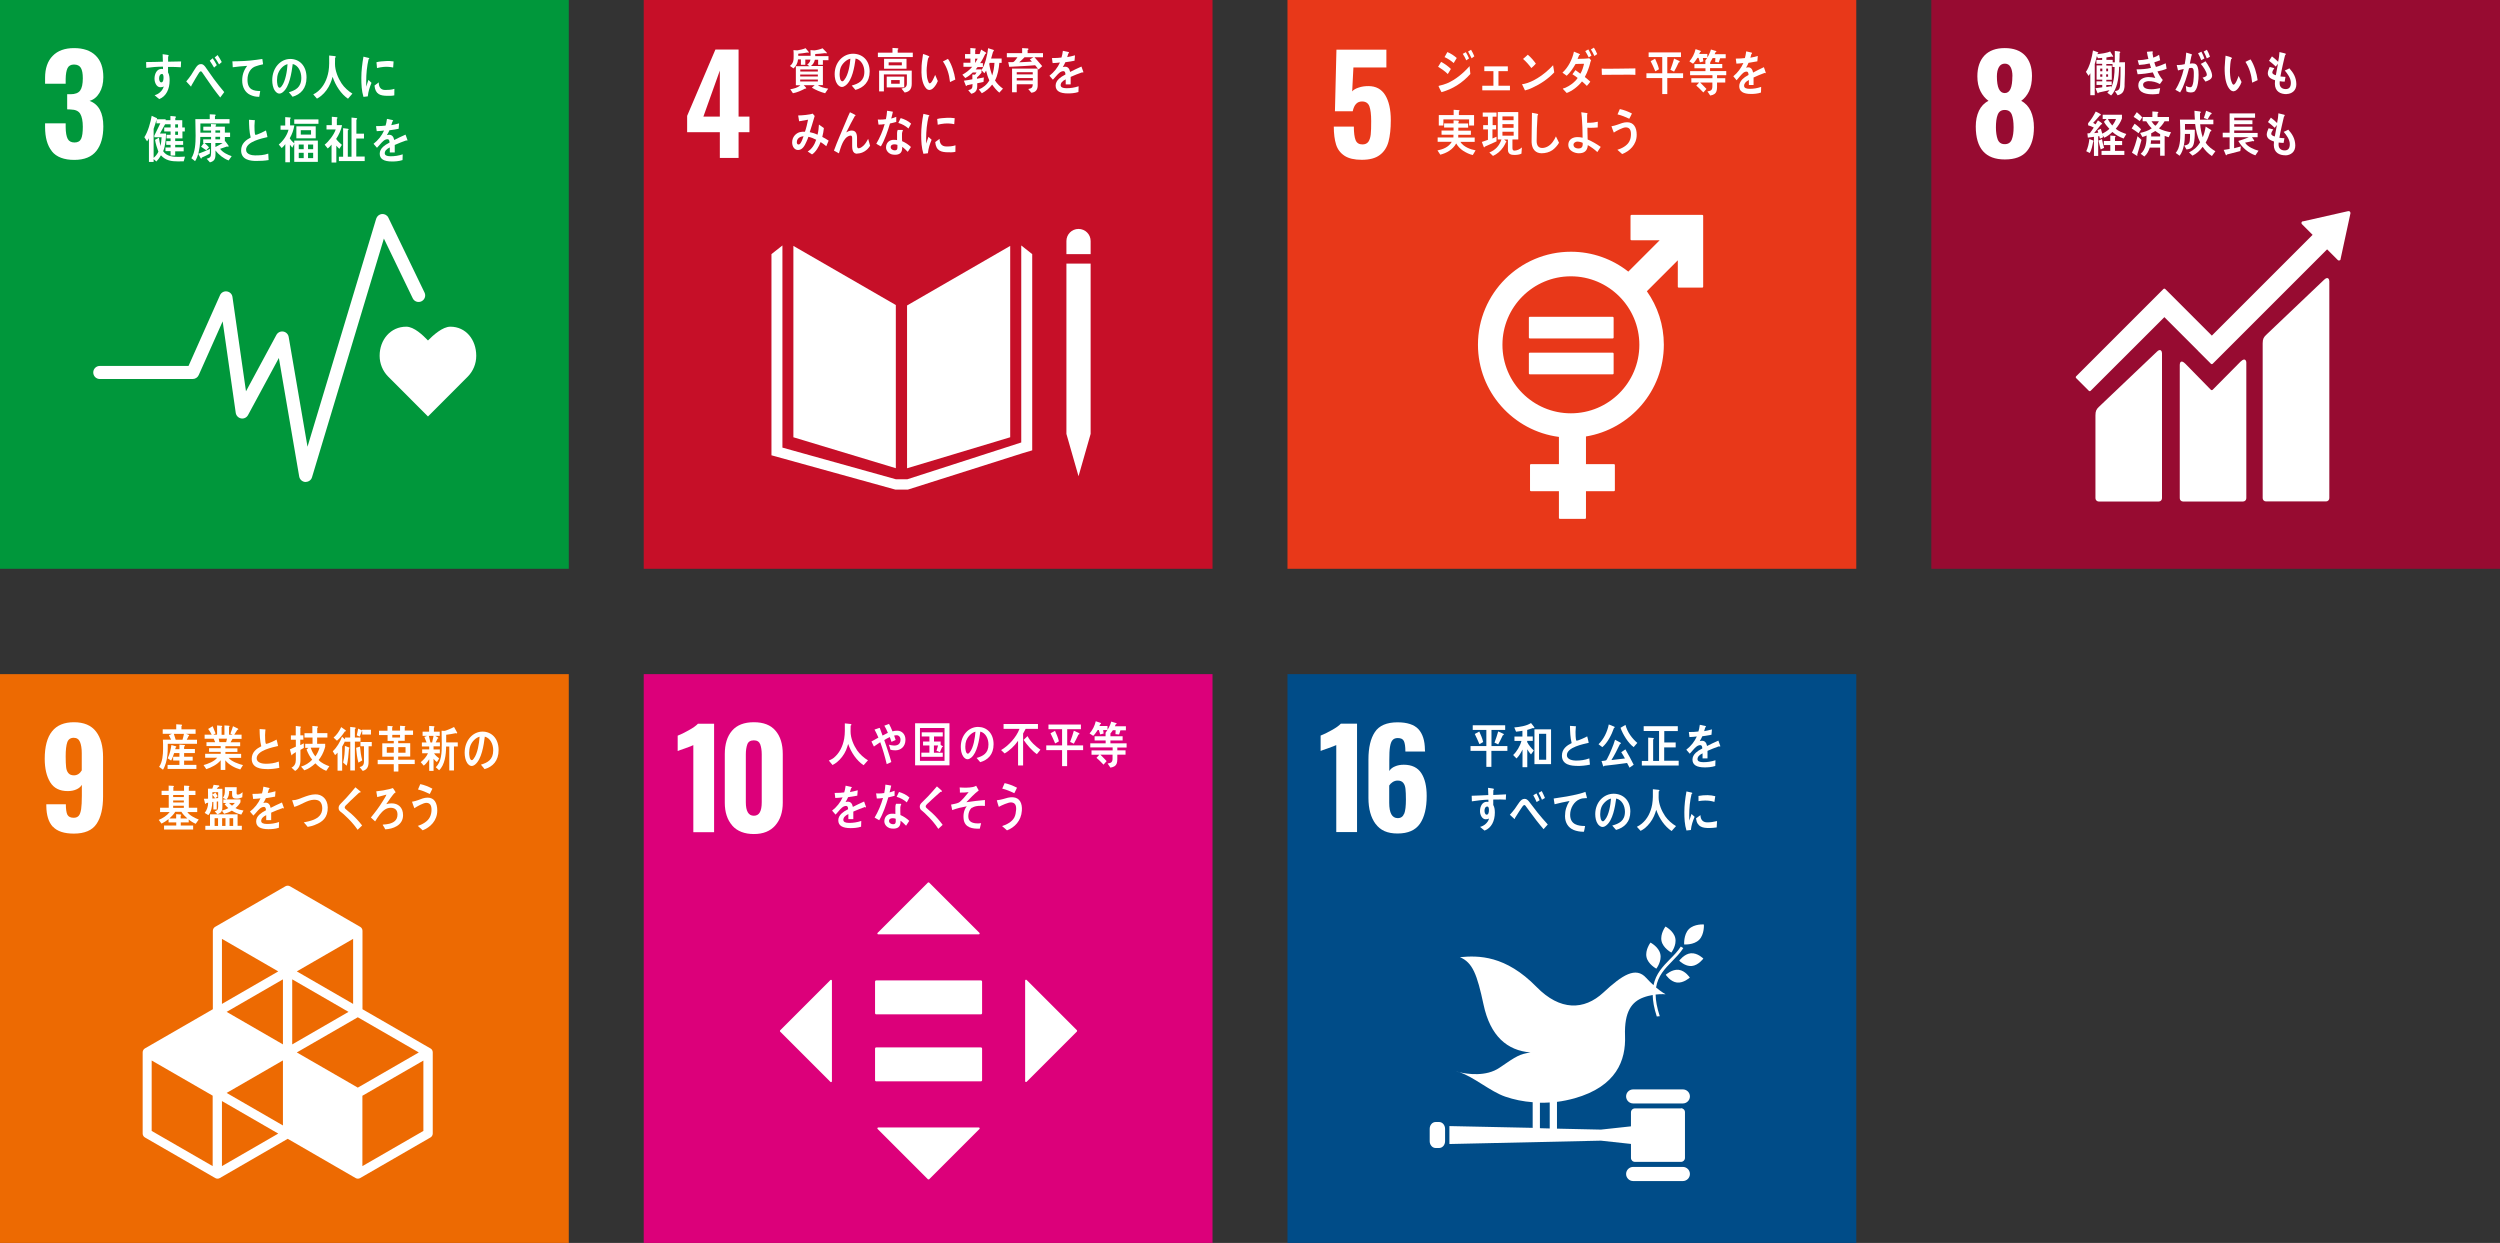 <?xml version="1.0" encoding="UTF-8"?><svg xmlns="http://www.w3.org/2000/svg" viewBox="0 0 282.84 140.62"><rect x="0" y="0" width="282.84" height="140.62" fill="#333333" stroke="none"/><defs><style>.d{fill:#fff;}.e{fill:#ed6a02;}.f{fill:#c60f28;}.g{fill:#004c88;}.h{fill:#970b31;}.i{fill:#00973b;}.j{fill:#dc007a;}.k{fill:#e83819;}</style></defs><g id="a"/><g id="b"><g id="c"><g><rect class="i" width="64.35" height="64.35"/><path class="d" d="M5.87,17.11c-.52-.65-.77-1.56-.77-2.74v-.42h2.33v.41c0,.63,.09,1.08,.23,1.35,.14,.27,.4,.41,.77,.41s.62-.14,.75-.42c.13-.28,.19-.73,.19-1.36s-.1-1.14-.29-1.46c-.19-.32-.55-.48-1.06-.49-.03,0-.17-.02-.42-.02v-1.71h.38c.52,0,.89-.14,1.09-.42,.2-.28,.3-.75,.3-1.39,0-.52-.07-.91-.22-1.17-.15-.25-.41-.38-.78-.38-.35,0-.6,.14-.73,.41-.13,.27-.2,.68-.21,1.21v.55h-2.33v-.67c0-1.07,.29-1.9,.86-2.48,.57-.59,1.38-.88,2.42-.88s1.88,.28,2.45,.85c.58,.57,.86,1.38,.86,2.44,0,.71-.15,1.3-.44,1.78-.29,.48-.67,.78-1.12,.9,1.04,.38,1.56,1.35,1.56,2.89,0,1.18-.26,2.11-.79,2.78-.53,.67-1.36,1.01-2.5,1.01s-2.01-.32-2.53-.97Z"/><g><path class="d" d="M53.88,40.25c0-1.82-1.17-3.29-2.93-3.29-.88,0-1.95,.97-2.53,1.56-.58-.6-1.57-1.56-2.46-1.56-1.77,0-3.01,1.47-3.01,3.29,0,.91,.36,1.73,.94,2.33h0l4.53,4.54,4.52-4.53h0c.58-.6,.94-1.42,.94-2.33Z"/><path class="d" d="M34.59,54.53s-.03,0-.05,0c-.34-.02-.63-.28-.69-.62l-2.3-13.41-3.49,6.46c-.15,.28-.47,.44-.78,.38-.32-.06-.56-.31-.61-.63l-1.48-10.35-2.71,6.08c-.12,.27-.39,.44-.68,.44H11.29c-.41,0-.74-.33-.74-.74s.33-.74,.74-.74h10.04l3.56-8c.13-.3,.45-.48,.78-.43,.33,.05,.59,.3,.63,.63l1.53,10.67,3.44-6.38c.15-.28,.46-.43,.78-.38,.31,.05,.56,.3,.61,.61l2.13,12.42,7.77-25.8c.09-.29,.35-.5,.65-.53,.31-.02,.6,.14,.73,.42l4.09,8.47c.18,.37,.02,.81-.35,.99-.37,.18-.82,.02-.99-.35l-3.26-6.75-8.13,27c-.09,.32-.39,.53-.71,.53Z"/></g><g><path class="d" d="M41.63,10.9c-.17,.02-.34,.04-.51,.06-.21-.68-.24-1.42-.24-2.14,0-.81,.1-1.62,.24-2.41l.41,.1c.06,.02,.14,.02,.2,.05,.03,.01,.05,.03,.05,.07s-.04,.07-.08,.07c-.19,.79-.27,1.68-.27,2.5,0,.2,0,.4,0,.61,.08-.26,.16-.52,.25-.77,.12,.11,.24,.22,.35,.33-.21,.51-.36,.96-.42,1.53Zm2.98-.11c-.26,.06-.6,.06-.86,.05-.67-.02-1.29-.13-1.38-1.16,.16-.12,.32-.25,.48-.36,0,.59,.27,.85,.71,.86,.34,0,.73-.01,1.06-.13,0,.25,0,.49-.01,.74Zm-.12-3.15c-.36-.08-.72-.1-1.09-.07-.25,.02-.5,.07-.75,.13-.02-.2-.03-.46-.06-.66,.35-.1,.71-.1,1.06-.13,.3-.03,.59,0,.88,.04-.02,.22-.03,.45-.05,.68Z"/><path class="d" d="M20.45,7.61c-.2-.02-.39-.03-.58-.03-.29,0-.57-.02-.86-.01,0,.21,0,.41,0,.62,.15,.27,.18,.6,.18,.91,0,.96-.38,1.81-1.18,2.11-.17-.15-.35-.28-.52-.44,.43-.1,.89-.47,1.04-.99-.12,.07-.26,.09-.4,.09-.41,0-.65-.52-.65-.97,0-.55,.27-1.1,.77-1.1,.06,0,.13,0,.19,.02,0-.09,0-.19,0-.28-.33,0-.65,.02-.97,.04-.31,.03-.62,.06-.92,.1-.02-.22,0-.44-.02-.66,.63-.01,1.27-.01,1.9-.04-.01-.28-.02-.56-.03-.85,.14,.01,.29,.04,.43,.06,.06,.01,.12,.01,.18,.03,.03,0,.07,.02,.07,.07s-.03,.1-.06,.12c0,.19,0,.38,0,.57,.49,0,.98-.01,1.47-.03l-.03,.64Zm-2.13,.76c-.22,0-.32,.25-.32,.49,0,.19,.06,.46,.25,.46,.21,0,.25-.32,.25-.52,0-.15,0-.44-.19-.44Z"/><path class="d" d="M24.91,11.02c-.24-.32-.53-.66-.78-1.02-.3-.43-.61-.87-.9-1.29-.1-.14-.2-.3-.3-.44-.05-.07-.12-.2-.21-.2-.13,0-.25,.25-.32,.35-.09,.15-.19,.31-.28,.46-.16,.27-.3,.54-.46,.79v.03s-.02,.09-.06,.09l-.53-.58c.19-.23,.39-.47,.56-.73,.18-.27,.34-.57,.53-.84,.18-.25,.32-.39,.59-.39,.2,0,.33,.13,.47,.3,.1,.13,.2,.3,.3,.43,.22,.32,.45,.65,.67,.95,.35,.48,.81,1.04,1.18,1.49l-.47,.63Zm-.69-3.37c-.15-.27-.32-.52-.49-.78l.33-.28c.17,.24,.33,.51,.47,.78l-.31,.28Zm.56-.37c-.15-.28-.31-.53-.49-.78l.33-.27c.17,.25,.33,.52,.47,.79l-.31,.27Z"/><path class="d" d="M29.66,7.3c-.2,.04-.46,.1-.7,.19-.58,.17-.97,.76-.96,1.54,0,1.15,.72,1.26,1.44,1.27-.03,.22-.07,.44-.11,.65-.03,0-.07,0-.1,0-.32,0-.64-.08-.93-.22-.56-.26-.91-.88-.9-1.64,0-.72,.26-1.25,.56-1.64-.53,.03-1.11,.09-1.63,.16-.02-.28-.01-.45-.04-.67,.91-.01,1.81-.04,2.7-.17,.21-.03,.57-.08,.69-.1,.02,.09,.07,.53,.08,.57,0,.05-.05,.05-.1,.06Z"/><path class="d" d="M33.1,10.95c-.14-.17-.27-.35-.42-.51,.73-.22,1.41-.54,1.41-1.63,0-.74-.36-1.42-.97-1.57-.13,1-.37,2.58-1.1,3.17-.13,.11-.27,.18-.43,.18-.19,0-.37-.16-.49-.33-.22-.31-.3-.78-.3-1.18,0-1.41,.94-2.41,2.04-2.41,1.02,0,1.84,.75,1.84,2.1,0,1.26-.67,1.91-1.59,2.18Zm-1.63-2.66c-.09,.25-.13,.52-.13,.79,0,.24,.04,.85,.3,.85,.09,0,.17-.11,.23-.18,.43-.55,.62-1.74,.66-2.49-.42,.09-.89,.55-1.06,1.04Z"/><path class="d" d="M39.37,11.17c-.78-.53-1.41-1.49-1.74-2.48-.07,.26-.15,.51-.26,.75-.23,.54-.59,1.04-1.02,1.39-.15,.13-.32,.24-.49,.33l-.42-.48c.19-.09,.39-.22,.56-.37,.61-.53,1.01-1.31,1.17-2.25,.1-.59,.07-1.19,.07-1.78l.66,.07s.09,.03,.09,.08c0,.06-.05,.09-.08,.1,0,.23-.01,.46-.01,.7,0,.77,.35,1.61,.74,2.2,.28,.44,.81,.92,1.23,1.16l-.49,.57Z"/><path class="d" d="M20.79,18.25c-.22,0-.43,.01-.65,.01-.71,0-1.39-.08-1.93-.69-.14,.26-.32,.5-.52,.7l-.31-.27v.32h-.53v-2.68c-.06,.12-.13,.24-.21,.35l-.31-.47c.39-.56,.72-1.71,.83-2.42l.57,.26s.04,.03,.04,.06c0,.03-.03,.06-.05,.07h1.02v.46l-.65,1.16h.7c-.03,.68-.08,1.38-.33,2,.38,.59,1.15,.64,1.73,.64,.25,0,.49-.02,.74-.03l-.15,.54Zm-3.33-2.72v-.19l.68-1.39h-.44v-.39c-.09,.34-.2,.69-.32,1.02v3.28c.22-.18,.41-.42,.54-.7-.16-.43-.3-.88-.38-1.34,.15-.08,.29-.16,.44-.24,.03,.32,.11,.64,.19,.94,.06-.33,.09-.66,.11-.99h-.82Zm3.18-.65v.78h-.82v.3h.9v.43h-.9v.28h.96v.45h-.96v.48h-.52v-.5h-.58v-.42h.58v-.29h-.49v-.42h.49v-.31h-.46v-.41h.46v-.38h-.72v-.45h.72v-.36h-.68v-.46h.66v-.48l.55,.05s.08,.03,.08,.08c0,.04-.05,.08-.08,.1v.25h.79v.82h.29v.45h-.28Zm-.5-.81h-.32v.37h.32v-.37Zm0,.81h-.32v.38h.32v-.38Z"/><path class="d" d="M25.86,18.15c-.54-.2-1.1-.62-1.48-1.13,0,.13,0,.26,0,.4,0,.6-.15,.82-.63,.95l-.37-.41c.37-.1,.5-.17,.5-.66v-1.12h-.74c.18,.16,.35,.31,.51,.49l-.32,.33c-.19-.14-.38-.27-.58-.4l.31-.42h-.07v-.42h.89v-.27h-1.22c0,.2,0,.41-.02,.61-.04,.66-.21,1.62-.57,2.13-.14-.11-.27-.22-.42-.33,.44-.68,.48-1.74,.48-2.57,0-.61-.02-1.23-.03-1.85h1.63v-.55c.18,.01,.41,.01,.59,.03,.03,0,.08,.02,.08,.07s-.05,.09-.08,.1v.35h1.65v.49h-3.3c0,.35,0,.69,0,1.04h1.21v-.24h-.88v-.44h.87v-.3l.5,.03s.09,0,.09,.07c0,.05-.03,.07-.07,.09v.11h1.05v.67h.59v.5h-.59v.51l.04-.04,.36,.49s.02,.05,.02,.08c0,.04-.03,.07-.06,.07s-.08-.02-.11-.04c-.26,.08-.53,.18-.79,.27,.32,.43,.86,.67,1.31,.83l-.34,.48Zm-2.12-.77c-.29,.17-.59,.3-.9,.44-.01,.04-.03,.12-.08,.12-.02,0-.04-.02-.06-.05l-.28-.49c.45-.17,.9-.34,1.34-.55l-.03,.54Zm1.16-2.63h-.53v.26h.53v-.26Zm0,.73h-.53v.28h.53v-.28Zm-.53,.7v.45c.28-.14,.56-.28,.82-.45h-.82Z"/><path class="d" d="M29,18.21c-.66,0-1.72-.11-1.72-1.19,0-.79,.56-1.19,1.08-1.46-.16-.65-.18-1.33-.19-2.01,.14,.01,.28,.02,.42,.03,.07,0,.14,.01,.21,.02,.02,0,.05,.02,.05,.05,0,.02-.02,.05-.03,.06-.02,.17-.03,.35-.03,.52,0,.21,0,.87,.09,1.01,0,.01,.03,.02,.04,.02,.18,0,.99-.39,1.17-.5,.07,.24,.12,.5,.17,.75-.58,.14-2.42,.5-2.42,1.44,0,.53,.69,.63,1.01,.63,.52,0,.99-.02,1.5-.2,.02,.24,.03,.48,.04,.73-.47,.08-.92,.1-1.39,.1Z"/><path class="d" d="M33.29,18.31v-2.04l-.22,.44c-.1-.11-.18-.22-.27-.34v1.99h-.52v-2.05c-.12,.17-.27,.32-.41,.44l-.33-.4c.46-.37,.95-1.04,1.1-1.67h-.9v-.48h.53v-.95l.55,.04s.08,.02,.08,.06-.04,.08-.08,.09v.75h.48c-.08,.51-.26,1.01-.52,1.45,.1,.2,.36,.44,.51,.58v-.31h2.67v2.4h-2.67Zm0-4.3v-.5h2.74v.5h-2.74Zm.24,1.64v-1.36h2.19v1.36h-2.19Zm.83,.7h-.56v.53h.56v-.53Zm0,.94h-.56v.6h.56v-.6Zm.83-2.56h-1.16v.5h1.16v-.5Zm.24,1.62h-.58v.53h.58v-.53Zm0,.94h-.58v.6h.58v-.6Z"/><path class="d" d="M38.05,15.73v.02c.18,.25,.41,.44,.63,.64l-.29,.45c-.12-.11-.23-.23-.34-.36v1.91h-.54v-2.03c-.13,.17-.27,.31-.43,.44l-.35-.43c.45-.35,1.06-1.13,1.25-1.72h-1.04v-.49h.6v-.95l.58,.05s.07,.04,.07,.08c0,.05-.04,.07-.08,.09v.73h.58c-.07,.5-.39,1.17-.66,1.56Zm.29,2.5v-.5h.48v-3.23l.55,.07s.07,.03,.07,.08c0,.05-.05,.08-.09,.1v2.98h.42v-4.43l.55,.06s.09,.03,.09,.08-.05,.08-.09,.1v1.58h.86v.55h-.87v2.04h.95v.51h-2.93Z"/><path class="d" d="M46.04,15.91s-.05-.01-.07-.03c-.34,.11-1,.38-1.31,.52v.85h-.56c0-.08,0-.17,0-.26v-.31c-.38,.18-.57,.4-.57,.66,0,.22,.22,.34,.65,.34,.47,0,.89-.06,1.38-.22l-.02,.65c-.42,.14-.87,.16-1.19,.16-.93,0-1.39-.29-1.39-.88,0-.29,.13-.55,.39-.79,.16-.15,.4-.31,.72-.47,0-.25-.08-.38-.22-.38-.17,0-.34,.07-.49,.21-.1,.09-.22,.2-.36,.37-.18,.19-.28,.33-.35,.39-.08-.1-.22-.25-.39-.45,.53-.41,.93-.92,1.19-1.5-.25,.03-.53,.06-.83,.07-.02-.21-.05-.4-.08-.57,.44,0,.81-.02,1.08-.06,.06-.16,.11-.41,.16-.76l.64,.14s.06,.03,.06,.07-.02,.06-.08,.08c-.02,.09-.07,.24-.13,.42,.22-.03,.54-.11,.88-.2l-.05,.61c-.26,.06-.61,.11-1.04,.17-.07,.17-.18,.37-.29,.55,.11-.03,.21-.04,.27-.04,.29,0,.48,.19,.56,.59,.38-.2,.81-.4,1.28-.61l.22,.62s-.02,.07-.06,.07Z"/></g></g><g><rect class="f" x="72.83" width="64.35" height="64.35"/><path class="d" d="M81.44,14.96h-3.7v-1.85l3.2-7.51h2.62v7.59h1.23v1.77h-1.23v2.91h-2.12v-2.91Zm0-1.77V7.98l-1.86,5.21h1.86Z"/><g><polygon class="d" points="101.35 34.51 89.76 27.82 89.76 49.47 101.35 52.97 101.35 34.51"/><polygon class="d" points="102.62 34.56 102.62 52.98 114.29 49.47 114.29 27.82 102.62 34.56"/><polygon class="d" points="120.99 49.09 120.65 49.09 122.02 53.88 123.39 49.09 123.05 49.09 123.39 49.09 123.39 29.82 123.05 29.82 122.71 29.82 122.35 29.82 121.67 29.82 121.33 29.82 120.99 29.82 120.65 29.82 120.65 49.09 120.99 49.09"/><polygon class="d" points="116.78 28.75 115.54 27.77 115.54 50.06 102.66 54.22 102.06 54.22 101.94 54.22 101.35 54.22 88.52 50.64 88.52 27.77 87.28 28.75 87.28 51.51 101.29 55.39 101.94 55.39 102.06 55.39 102.72 55.39 115.64 51.29 116.78 50.95 116.78 28.75"/><path class="d" d="M123.39,27.27c0-.76-.61-1.37-1.37-1.37s-1.37,.61-1.37,1.37v1.48h2.74v-1.48Z"/></g><g><path class="d" d="M91.11,6.73v.6h-.5v-.61h-.32c-.04,.42-.23,.77-.52,1.02l-.4-.28c.41-.33,.42-.64,.42-1.18,0-.2,0-.41-.02-.61l.43,.03c.24-.03,.75-.15,.94-.25l.38,.46s-.05,.06-.08,.06c-.03,0-.07-.02-.09-.03-.34,.07-.69,.1-1.04,.14,0,.08,0,.15,0,.23h1.69v.43h-.88Zm1.99,.05v.55h-.54v-.57h-.37c-.06,.3-.23,.55-.45,.71h1.36v2.16h-.56c.26,.23,.83,.35,1.16,.4l-.35,.52c-.52-.14-1.03-.35-1.5-.63,.1-.1,.22-.18,.32-.28h-1.24c.04,.05,.29,.28,.29,.33,0,.04-.04,.06-.07,.06-.02,0-.04,0-.06-.01-.44,.23-.9,.44-1.38,.53l-.3-.45c.41-.08,.8-.15,1.14-.45h-.51v-2.16h1.55c-.09-.05-.18-.12-.27-.18,.3-.22,.39-.41,.39-.82,0-.27,0-.55-.02-.82l.44,.03c.23-.02,.69-.12,.93-.24l.44,.45s.05,.05,.05,.08c0,.04-.06,.05-.08,.05-.04,0-.08-.01-.12-.03-.37,.05-.75,.08-1.12,.1,0,.08,0,.16,0,.24h1.5v.46h-.61Zm-.57,1.08h-1.99v.23h1.99v-.23Zm0,.57h-2v.22h2v-.22Zm0,.57h-2v.22h2v-.22Z"/><path class="d" d="M96.78,10.17c-.15-.16-.28-.33-.42-.49,.75-.21,1.43-.51,1.43-1.56,0-.71-.37-1.36-.99-1.5-.13,.96-.38,2.47-1.12,3.04-.14,.1-.27,.18-.44,.18-.19,0-.38-.15-.51-.32-.22-.3-.3-.74-.3-1.13,0-1.35,.96-2.31,2.08-2.31,1.04,0,1.88,.72,1.88,2.01,0,1.2-.69,1.83-1.63,2.09Zm-1.66-2.54c-.09,.24-.13,.5-.13,.76,0,.23,.04,.81,.31,.81,.1,0,.17-.1,.23-.18,.44-.53,.63-1.66,.68-2.38-.42,.09-.91,.53-1.09,.99Z"/><path class="d" d="M99.32,6.46v-.5h1.65v-.54l.59,.04s.08,.02,.08,.07c0,.04-.05,.08-.08,.09v.34h1.71v.5h-3.94Zm3.03,4.01l-.36-.45c.33-.07,.61-.11,.61-.59v-1.01h-2.6v1.92h-.54v-2.35h3.69v1.48c0,.65-.29,.92-.81,1Zm-2.33-2.69v-1.13h2.54v1.13h-2.54Zm.3,2.11v-1.22h1.98v1.22h-1.98Zm1.71-2.84h-1.49v.34h1.49v-.34Zm-.24,2.01h-.97v.41h.97v-.41Z"/><path class="d" d="M105.17,10.18c-.14,0-.27-.06-.37-.16-.41-.42-.54-1.21-.55-1.82-.01-.51,.02-1.02,.1-1.52,.02-.19,.05-.38,.08-.57,.15,.04,.54,.17,.67,.25,.02,.01,.03,.03,.03,.06,0,.06-.05,.1-.1,.11-.09,.28-.16,.8-.18,1.11-.02,.23-.02,.46,0,.7,0,.24,.04,.51,.12,.74,.03,.1,.1,.36,.22,.35,.23,0,.51-.74,.61-.96l.3,.7c-.14,.37-.53,.99-.91,1Zm2.31-.9c-.1-.89-.32-1.62-.8-2.33,.2-.09,.38-.2,.57-.29,.42,.61,.72,1.57,.83,2.34-.2,.1-.4,.2-.61,.29Z"/><path class="d" d="M111.47,6.1c-.17,.36-.35,.72-.58,1.04h.31v.45h-.6c-.07,.09-.14,.18-.21,.26h.65v.38c-.16,.19-.33,.38-.51,.54v.14c.26-.04,.52-.09,.78-.15l-.04,.51c-.24,.07-.48,.1-.71,.15v.33c0,.53-.26,.76-.67,.86l-.35-.4c.41-.12,.49-.19,.49-.7-.21,.05-.43,.09-.64,.14,0,.03-.03,.09-.07,.09-.03,0-.04-.02-.05-.05l-.22-.56c.32-.04,.64-.1,.96-.16,0-.18,0-.36,0-.54l.29,.02c.07-.07,.13-.15,.18-.25h-.43c-.25,.25-.53,.47-.84,.63l-.33-.38c.41-.23,.79-.51,1.11-.89h-.99v-.46h.79v-.47h-.61v-.51h.6v-.69l.56,.05s.06,.02,.06,.05c0,.05-.04,.08-.07,.1v.49h.68l-.32,.32c.12-.27,.23-.54,.31-.83l.52,.32s.06,.04,.06,.09c0,.06-.07,.07-.1,.06Zm-1.15,.54v.49c.1-.15,.2-.32,.29-.49h-.29Zm2.75,3.85c-.27-.2-.62-.62-.82-.92-.31,.41-.74,.76-1.17,.98l-.34-.43c.46-.18,.93-.55,1.19-1.03-.17-.35-.28-.72-.37-1.1-.06,.11-.12,.21-.19,.3l-.33-.35c.41-.64,.67-1.7,.75-2.49l.6,.19s.06,.06,.06,.09c0,.05-.07,.09-.1,.11-.07,.26-.14,.52-.22,.78h1.19v.49h-.26c-.05,.65-.19,1.43-.49,1.99,.24,.39,.56,.68,.9,.93l-.41,.45Zm-1.1-3.38l-.05,.12c.06,.45,.18,.89,.33,1.31,.15-.45,.23-.94,.26-1.43h-.54Z"/><path class="d" d="M117.04,6.48c.29,.34,.59,.65,.87,1l-.42,.39c-.12-.17-.24-.34-.38-.49-.97,.09-1.95,.12-2.93,.18l-.11-.53h.49c.07,0,.13-.03,.18-.08,.14-.13,.26-.31,.37-.47h-1.2v-.47h1.73v-.57l.66,.04s.06,.04,.06,.08c0,.05-.07,.09-.1,.11v.34h1.74v.47h-.96Zm-.37,4l-.34-.41c.32-.06,.51-.12,.51-.54h-1.81v.91h-.53v-2.68h2.9v1.89c0,.55-.27,.8-.72,.84Zm-1.64-2.31v.25h1.81v-.25h-1.81Zm1.82,.66h-1.82v.27h1.82v-.27Zm-.94-2.35c-.2,.19-.39,.4-.6,.57,.48-.02,.96-.05,1.44-.08-.08-.08-.17-.17-.24-.25,.14-.08,.27-.15,.41-.24h-1Z"/><path class="d" d="M122.51,8.21s-.05-.01-.07-.03c-.34,.11-1,.38-1.31,.52v.85h-.56c0-.08,0-.17,0-.26v-.31c-.38,.18-.57,.4-.57,.66,0,.22,.22,.34,.65,.34,.47,0,.89-.06,1.38-.22l-.02,.65c-.42,.14-.87,.16-1.19,.16-.93,0-1.39-.29-1.39-.88,0-.29,.13-.55,.39-.79,.16-.15,.4-.31,.72-.47,0-.25-.09-.38-.22-.38-.17,0-.34,.07-.49,.21-.1,.09-.22,.2-.36,.37-.18,.19-.28,.33-.35,.39-.09-.1-.22-.25-.39-.45,.53-.41,.93-.92,1.19-1.5-.25,.03-.53,.06-.83,.07-.02-.21-.05-.4-.08-.57,.44,0,.81-.02,1.08-.06,.06-.16,.11-.41,.16-.76l.64,.14s.06,.03,.06,.07-.02,.06-.08,.08c-.02,.09-.07,.24-.13,.42,.22-.03,.54-.11,.88-.2l-.05,.61c-.26,.06-.61,.11-1.04,.17-.07,.17-.18,.37-.29,.55,.11-.03,.21-.04,.27-.04,.29,0,.48,.19,.56,.59,.38-.2,.81-.4,1.28-.61l.22,.62s-.02,.07-.06,.07Z"/><path class="d" d="M93.48,16.54c-.21-.17-.42-.34-.64-.47-.18,.51-.56,1.15-.97,1.4l-.49-.33c.45-.26,.78-.77,.96-1.33-.28-.15-.58-.27-.88-.33-.07,.2-.14,.39-.23,.57-.2,.46-.46,.92-.94,.92-.4,0-.67-.38-.67-.86,0-.61,.42-1.04,.87-1.16,.19-.05,.39-.06,.58-.05,.13-.34,.28-.98,.35-1.36l-1.01,.18-.11-.66h.05c.33,0,1.31-.08,1.59-.21,.07,.09,.15,.18,.23,.27-.1,.35-.21,.69-.31,1.04-.08,.26-.16,.53-.25,.79,.3,.06,.6,.15,.88,.29,.1-.37,.14-.76,.16-1.15,.19,.13,.38,.26,.56,.4-.04,.34-.09,.68-.18,1,.24,.13,.49,.25,.72,.42-.08,.21-.17,.43-.27,.64Zm-3.33-.46c0,.14,.05,.27,.18,.27,.09,0,.14-.03,.2-.1,.15-.17,.31-.61,.38-.84-.33,.03-.76,.2-.76,.68Z"/><path class="d" d="M96.99,17.39c-.63,0-.58-.67-.58-1.19v-.52c0-.15,0-.34-.17-.34-.04,0-.08,.01-.13,.02-.71,.21-.98,1.3-1.2,1.99-.19-.1-.37-.21-.56-.31,.19-.54,.41-1.06,.63-1.59,.25-.59,.49-1.18,.75-1.77,.14-.33,.27-.66,.43-.98,.18,.08,.43,.2,.6,.31,.02,0,.03,.03,.03,.05,0,.04-.04,.07-.08,.07-.32,.55-.6,1.13-.89,1.7-.03,.06-.06,.1-.09,.15,.19-.11,.41-.21,.63-.21,.46,0,.6,.35,.6,.83,0,.28,0,.56,0,.84,0,.14,.02,.34,.18,.34,.21,0,.44-.2,.6-.35,.19-.2,.34-.46,.48-.72,.08,.26,.15,.52,.22,.78-.32,.53-.88,.88-1.45,.88Z"/><path class="d" d="M101.38,13.8c-.23,.07-.46,.12-.69,.17-.25,.85-.59,1.86-1.03,2.59-.18-.09-.35-.19-.52-.3,.4-.67,.73-1.44,.95-2.22-.23,.04-.47,.06-.7,.06-.02-.19-.05-.39-.08-.58,.09,.01,.17,.01,.26,.01,.22,0,.44-.01,.66-.05,.07-.31,.11-.63,.13-.95,.22,.03,.44,.06,.66,.11-.06,.25-.11,.51-.19,.77,.19-.04,.38-.12,.57-.19,0,.2,0,.39,0,.59Zm1.32,3.38c-.2-.2-.4-.41-.63-.57,0,.06,0,.12,0,.18-.02,.57-.39,.72-.82,.72-.15,0-.3-.02-.45-.07-.28-.11-.57-.4-.56-.78,.02-.56,.42-.84,.86-.84,.13,0,.26,0,.39,.03,0-.26-.01-.52,0-.78,0-.13,.02-.25,.07-.37h.43s.17-.02,.16,.04c0,.01,0,.02,0,.02-.06,.1-.09,.22-.1,.34-.01,.29,0,.58,.01,.87,.34,.14,.73,.39,1,.66-.12,.19-.24,.38-.36,.55Zm-1.18-.79c-.1-.05-.22-.06-.34-.06-.18,0-.4,.06-.41,.31,0,.25,.26,.37,.45,.37,.17,0,.3-.04,.31-.28,0-.12,0-.23,0-.35Zm1.26-1.85c-.33-.3-.74-.52-1.15-.63l.27-.55c.41,.12,.85,.32,1.18,.63l-.3,.55Z"/><path class="d" d="M104.99,17.34c-.17,.02-.34,.04-.52,.06-.21-.68-.25-1.41-.25-2.13,0-.8,.1-1.61,.25-2.39l.42,.1c.06,.02,.14,.02,.2,.05,.03,0,.05,.03,.05,.07s-.04,.07-.08,.07c-.19,.79-.28,1.67-.28,2.48,0,.2,0,.4,0,.6,.09-.25,.17-.51,.26-.77,.12,.11,.24,.22,.36,.33-.21,.5-.36,.95-.42,1.52Zm3.09-.16c-.26,.06-.61,.06-.87,.05-.68-.02-1.32-.13-1.4-1.16,.16-.12,.32-.24,.49-.36,0,.58,.28,.84,.72,.86,.35,.01,.74-.01,1.08-.13,0,.24,0,.49-.01,.73Zm-.12-3.13c-.37-.08-.73-.1-1.11-.07-.26,.02-.51,.07-.76,.13-.02-.2-.03-.45-.06-.65,.36-.1,.72-.1,1.08-.13,.3-.02,.6,0,.9,.04-.02,.22-.03,.45-.05,.67Z"/></g></g><g><rect class="k" x="145.66" width="64.35" height="64.35"/><path class="d" d="M152.11,17.62c-.46-.3-.78-.72-.95-1.26-.17-.55-.26-1.23-.26-2.04h2.27c0,.71,.07,1.22,.2,1.54,.13,.32,.39,.48,.77,.48,.3,0,.52-.1,.67-.3,.14-.2,.23-.48,.27-.83,.04-.35,.05-.85,.05-1.51,0-.75-.07-1.31-.2-1.67-.14-.37-.42-.55-.84-.55-.55,0-.89,.37-1.05,1.11h-2.01l.17-6.97h5.65v2.01h-3.73l-.14,2.71c.14-.17,.38-.32,.73-.43,.34-.12,.71-.17,1.11-.17,.84,0,1.47,.34,1.89,1.01,.42,.68,.64,1.63,.64,2.85,0,.97-.09,1.77-.26,2.42-.17,.64-.5,1.15-.98,1.51-.48,.37-1.16,.55-2.05,.55-.83,0-1.47-.15-1.94-.45Z"/><g><path class="d" d="M192.6,24.31h-8.03c-.05,0-.1,.05-.1,.1v2.67c0,.06,.05,.1,.1,.1h3.2l-3.55,3.55c-1.79-1.41-4.04-2.25-6.49-2.25-5.8,0-10.52,4.72-10.52,10.52,0,5.34,4,9.76,9.16,10.43v3.08h-3.17c-.06,0-.1,.05-.1,.1v2.86c0,.06,.04,.1,.1,.1h3.17v3.03c0,.06,.05,.1,.1,.1h2.86c.06,0,.1-.05,.1-.1v-3.03h3.17c.06,0,.1-.05,.1-.1v-2.86c0-.06-.05-.1-.1-.1h-3.17v-3.13c4.99-.82,8.81-5.16,8.81-10.38,0-2.25-.71-4.34-1.92-6.05l3.5-3.5v2.99c0,.06,.05,.1,.1,.1h2.67c.06,0,.1-.05,.1-.1v-8.03c0-.06-.05-.1-.1-.1m-14.87,22.45c-4.27,0-7.74-3.47-7.74-7.75s3.47-7.75,7.74-7.75,7.75,3.47,7.75,7.75-3.47,7.75-7.75,7.75"/><path class="d" d="M182.46,35.84h-9.39c-.06,0-.1,.04-.1,.09v2.27c0,.05,.05,.09,.1,.09h9.39c.06,0,.1-.04,.1-.09v-2.27s-.05-.09-.1-.09"/><path class="d" d="M182.46,39.9h-9.39c-.06,0-.1,.04-.1,.09v2.27c0,.05,.05,.09,.1,.09h9.39c.06,0,.1-.04,.1-.09v-2.27c0-.05-.05-.09-.1-.09"/></g><g><path class="d" d="M163.8,8.38c-.33-.33-.71-.59-1.1-.82,.12-.18,.23-.37,.34-.56,.39,.2,.78,.48,1.11,.8l-.36,.59Zm-.72,2.04c-.04-.07-.33-.64-.33-.67s.04-.04,.07-.05c.3-.07,.6-.15,.89-.27,.94-.4,1.82-1.12,2.55-1.95,.02,.29,.05,.59,.09,.89-.93,1.04-2.04,1.72-3.25,2.05Zm1.38-3.29c-.32-.28-.66-.5-1.03-.67,.11-.19,.22-.38,.32-.57,.37,.15,.74,.39,1.06,.67-.11,.2-.23,.39-.35,.58Zm1.43-.3c-.11-.26-.25-.51-.4-.74l.35-.19c.14,.23,.26,.47,.36,.71l-.32,.22Zm.6-.24c-.13-.25-.26-.52-.4-.76l.34-.2c.14,.23,.26,.48,.37,.74l-.31,.23Z"/><path class="d" d="M167.7,10.22v-.52h1.26v-1.65h-1.03v-.54h2.66v.54h-1.06v1.65h1.3v.52h-3.13Z"/><path class="d" d="M173.36,9.93c-.27,.13-.54,.23-.83,.3-.03-.07-.33-.69-.33-.69,0-.02,.02-.02,.04-.02,.07,0,.14-.01,.2-.03,.52-.11,1.03-.36,1.51-.65,.64-.39,1.23-.89,1.76-1.46,.04,.27,.09,.54,.13,.81-.73,.77-1.57,1.32-2.48,1.74Zm-.11-2.23c-.28-.38-.59-.73-.94-1.03,.19-.15,.36-.32,.54-.48,.34,.29,.64,.63,.91,1.01-.15,.19-.33,.34-.51,.5Z"/><path class="d" d="M179.93,7.03c-.02,.07-.03,.14-.05,.2-.04,.18-.1,.35-.16,.52-.11,.33-.25,.66-.42,.96,.21,.17,.42,.34,.62,.53-.12,.17-.25,.33-.39,.48-.18-.18-.36-.35-.55-.51-.43,.56-1.11,1.09-1.73,1.31-.13-.15-.27-.3-.42-.45,0,0-.01-.02-.01-.03,0-.02,.02-.02,.03-.03,.09-.02,.18-.06,.27-.09,.49-.22,1.05-.61,1.37-1.1-.19-.15-.39-.29-.59-.42,.12-.16,.22-.32,.34-.47,.19,.13,.37,.27,.56,.41,.2-.34,.32-.72,.41-1.12-.32,0-.64,0-.96,.02-.27,.46-.61,.99-1,1.33-.16-.12-.32-.24-.48-.35,.64-.59,1.1-1.45,1.3-2.38l.64,.27s.04,.03,.04,.06c0,.05-.05,.07-.09,.07-.06,.14-.12,.29-.18,.42,.44-.01,.88-.01,1.33-.07,.07,.08,.13,.17,.2,.24-.03,.06-.06,.13-.08,.19Zm-.19-.54c-.12-.24-.25-.48-.39-.71l.35-.19c.13,.22,.25,.46,.35,.71l-.32,.2Zm.64-.16c-.12-.25-.24-.51-.39-.74l.34-.2c.15,.23,.26,.47,.37,.73l-.32,.22Z"/><path class="d" d="M185.02,8.47c-.27-.02-.5-.02-.72-.02-.25,0-2.47,0-3.07,.02,0-.22-.02-.5-.02-.67,0-.08,.03-.04,.06-.04,.08,.01,.23,.02,.27,.02,.29,0,1.03-.01,1.35-.01,.69,0,1.36-.02,2.13-.03-.01,.22,0,.51,0,.73Z"/><path class="d" d="M188.63,8.83v1.81h-.57v-1.81h-1.79v-.54h1.79v-1.83h-1.54v-.53h3.66v.53h-1.55v1.83h1.79v.54h-1.79Zm-1.35-.75c-.17-.39-.33-.79-.53-1.16l.5-.28c.16,.34,.36,.82,.44,1.19l-.42,.24Zm2.64-1.01c-.16,.35-.33,.7-.52,1.03l-.42-.2c.16-.41,.3-.84,.42-1.27l.57,.26s.07,.05,.07,.09c0,.06-.08,.08-.11,.08Z"/><path class="d" d="M192.66,6.57l.05,.38-.39,.1-.15-.5h-.13c-.16,.23-.31,.48-.5,.66l-.41-.27c.33-.37,.58-.86,.7-1.38l.54,.18s.06,.03,.06,.07c0,.05-.05,.08-.09,.09-.03,.07-.06,.14-.1,.2h.92v.46h-.5Zm1.6,1.95v.33h.93v.49h-.93c0,.84,.08,1.32-.77,1.47l-.32-.47c.33-.06,.56-.09,.56-.55v-.45h-1.38c.14,.13,.27,.27,.41,.41,.1,.1,.2,.2,.3,.31l-.35,.4c-.26-.26-.51-.54-.8-.77l.32-.35h-.88v-.49h2.39v-.34h-2.53v-.46h1.74v-.33h-1.25v-.47h1.24v-.38l.57,.08s.02-.02,.02,0c0,.04-.02,.11-.05,.12v.17h1.37v.47h-1.38v.33h1.83v.47h-1.03Zm.35-1.93l-.15,.47-.41-.04,.02-.45h-.31c-.08,.13-.2,.39-.29,.5l-.55-.2c.24-.29,.56-.89,.65-1.27l.56,.17s.06,.03,.06,.06c0,.05-.06,.06-.09,.06-.03,.08-.07,.16-.11,.24h1.25v.46h-.62Z"/><path class="d" d="M199.71,8.28s-.05-.01-.07-.03c-.33,.11-.95,.38-1.25,.52v.85h-.53c0-.08,0-.17,0-.26v-.31c-.36,.18-.54,.4-.54,.66,0,.22,.21,.34,.62,.34,.45,0,.85-.06,1.31-.22l-.02,.64c-.4,.14-.83,.16-1.13,.16-.88,0-1.33-.29-1.33-.88,0-.29,.13-.55,.37-.8,.15-.15,.38-.31,.68-.47,0-.25-.08-.38-.21-.38-.17,0-.32,.07-.46,.21-.09,.09-.21,.2-.35,.38-.17,.19-.27,.33-.33,.39-.08-.1-.21-.25-.37-.45,.5-.41,.88-.92,1.14-1.5-.24,.03-.51,.06-.79,.07-.02-.21-.04-.4-.07-.57,.42,0,.77-.02,1.03-.06,.05-.16,.1-.41,.15-.76l.61,.14s.05,.03,.05,.07-.02,.06-.07,.08c-.02,.09-.06,.24-.12,.43,.21-.03,.51-.11,.84-.2l-.05,.61c-.25,.05-.58,.11-1,.17-.06,.17-.17,.37-.28,.55,.11-.03,.2-.04,.26-.04,.27,0,.46,.19,.54,.59,.36-.2,.77-.4,1.22-.61l.21,.62s-.02,.07-.05,.07Z"/><path class="d" d="M166.63,17.54c-.34-.06-.81-.29-1.11-.49-.3-.2-.58-.48-.77-.82-.41,.72-1.1,1.09-1.8,1.27l-.32-.48c.61-.13,1.25-.35,1.62-.98h-1.6v-.49h1.78c0-.1,.01-.21,.01-.31h-1.35v-.47h1.36v-.34h-1.07v-.47h1.07v-.35l.55,.04s.06,.02,.06,.06-.03,.07-.06,.08v.18h1.1v.47h-1.11v.34h1.42v.47h-1.43c0,.1,0,.21,0,.31h1.86v.49h-1.62c.35,.57,1.16,.86,1.72,.96l-.32,.54Zm-.42-3.34v-.69h-2.91v.69h-.52v-1.18h1.68v-.6l.59,.04s.08,.02,.08,.07c0,.04-.05,.08-.08,.09v.4h1.72v1.18h-.54Z"/><path class="d" d="M169.32,15.99c-.44,.21-.89,.4-1.33,.6,0,.03-.03,.08-.07,.08-.02,0-.04-.02-.06-.06l-.21-.55c.23-.08,.46-.15,.69-.24v-1.18h-.54v-.48h.54v-.96h-.59v-.47h1.56v.47h-.44v.96h.39v.48h-.41v1.03c.15-.07,.31-.14,.46-.2v.51Zm2.82,1.39c-.24,.12-.55,.15-.8,.15-.36,0-.74-.07-.74-.6v-1.14h-.43s.27,.2,.27,.25c0,.03-.04,.06-.07,.06-.09,.19-.18,.38-.3,.55-.3,.44-.7,.79-1.16,.99l-.41-.39c.66-.27,1.1-.7,1.37-1.47h-.42v-3.1h2.32v3.1h-.66v.96c0,.18,.05,.3,.22,.3,.28,0,.62-.15,.85-.36l-.05,.69Zm-.9-4.21h-1.26v.43h1.26v-.43Zm-1.26,.87v.42h1.26v-.42h-1.26Zm1.27,.86h-1.27v.45h1.27v-.45Z"/><path class="d" d="M175.66,16.97c-.37,.26-.82,.37-1.25,.37-.67,0-1.09-.45-1.13-1.23,0-.1,0-.21,0-.31,0-.3,0-.6,.01-.9,.01-.71,.02-1.43,.03-2.14,.15,.02,.3,.05,.44,.08,.06,.01,.13,.02,.18,.04,.04,.02,.08,.04,.08,.09,0,.04-.04,.08-.07,.09-.06,.96-.1,1.93-.1,2.89,0,.49,.19,.79,.63,.79,.2,0,.41-.06,.6-.16,.43-.22,.74-.68,.95-1.15l.35,.72c-.17,.3-.46,.63-.73,.82Z"/><path class="d" d="M180.71,17.2c-.33-.31-.69-.57-1.07-.78-.05,.71-.47,.92-1.02,.92-.47,0-1.19-.28-1.19-.94s.55-.89,1.03-.89c.2,0,.4,.02,.59,.07,0-.77-.03-1.55-.09-2.32-.02-.19-.03-.38-.06-.56l.63,.09s.08,.03,.08,.08c0,.03-.03,.06-.05,.08v.21c0,.24,0,.49,0,.73h.06c.22,0,.43,0,.65-.03,.17-.02,.33-.06,.5-.09,0,.21,0,.43-.01,.65-.26,.02-.53,.04-.8,.04-.12,0-.25,0-.37-.01,.01,.44,.02,.88,.03,1.33,.52,.22,1.01,.51,1.48,.84l-.39,.59Zm-1.65-1.04c-.19-.09-.42-.14-.62-.14-.16,0-.42,.12-.42,.35,0,.34,.33,.43,.56,.43,.28,0,.48-.12,.48-.48v-.16Z"/><path class="d" d="M183.51,17.42c-.18-.16-.35-.33-.53-.47,.47-.14,1.1-.45,1.36-.96,.13-.24,.18-.53,.18-.81,0-.49-.16-.77-.6-.77-.31,0-1.06,.4-1.34,.59-.03-.08-.26-.65-.26-.7,0-.04,.05-.03,.07-.03,.1,0,.47-.12,.59-.16,.37-.13,.71-.28,1.1-.28,.76,0,1.09,.6,1.09,1.42,0,1.13-.81,1.86-1.65,2.18Zm.83-3.98c-.43-.2-.87-.39-1.34-.5,.09-.2,.17-.4,.26-.6,.47,.09,.93,.28,1.37,.5-.09,.2-.19,.4-.3,.59Z"/></g></g><g><rect class="h" x="218.5" width="64.35" height="64.35"/><path class="d" d="M223.53,14.32c0-.69,.12-1.28,.36-1.79,.24-.5,.6-.88,1.08-1.12-.37-.27-.68-.64-.91-1.1-.23-.46-.35-1.02-.35-1.67,0-1.01,.27-1.79,.8-2.36,.54-.56,1.3-.84,2.3-.84s1.76,.28,2.29,.83c.52,.56,.79,1.33,.79,2.32,0,.69-.11,1.26-.33,1.73-.22,.46-.52,.83-.89,1.09,.47,.24,.83,.63,1.08,1.15,.24,.53,.36,1.15,.36,1.86,0,1.14-.26,2.03-.79,2.67-.53,.64-1.36,.95-2.5,.95-2.19,0-3.29-1.24-3.29-3.73Zm4.08,1.45c.14-.36,.2-.81,.2-1.36,0-.61-.07-1.09-.2-1.44-.14-.35-.4-.53-.8-.53s-.66,.18-.8,.54c-.14,.36-.2,.84-.2,1.43,0,.55,.07,1,.2,1.36,.14,.36,.4,.54,.8,.54s.66-.18,.8-.54Zm.07-7.13c0-.44-.07-.8-.21-1.05-.14-.26-.36-.39-.65-.39s-.52,.13-.67,.39c-.15,.26-.23,.61-.23,1.05,0,1.26,.3,1.89,.89,1.89s.86-.63,.86-1.89Z"/><g><path class="d" d="M262.94,31.65l-6.57,6.25c-.25,.25-.38,.43-.38,.94v17.52c0,.21,.17,.37,.38,.37h6.79c.21,0,.37-.17,.37-.37V31.81c0-.21-.16-.58-.59-.16"/><path class="d" d="M244.01,39.8l-6.57,6.25c-.25,.25-.37,.43-.37,.94v9.38c0,.2,.17,.37,.37,.37h6.79c.21,0,.37-.17,.37-.37v-16.41c0-.21-.16-.59-.59-.16"/><path class="d" d="M265.92,24.08s-.02-.1-.06-.14c-.03-.03-.08-.05-.12-.05h-.09l-5.03,1.14h-.09s-.07,.03-.1,.06c-.07,.07-.07,.2,0,.27l.06,.06,1.15,1.15-11.4,11.4-5.27-5.27c-.06-.06-.15-.06-.21,0l-1.43,1.43h0l-8.44,8.44c-.06,.06-.06,.16,0,.21l1.43,1.43c.06,.06,.15,.06,.21,0l8.34-8.33,3.82,3.82s0,.01,.01,.02l1.43,1.43c.06,.06,.15,.06,.21,0l12.94-12.94,1.21,1.21c.07,.07,.19,.07,.27,0,.04-.04,.05-.08,.05-.12v-.02l1.11-5.14v-.06Z"/><path class="d" d="M253.51,40.89l-3.18,3.21c-.06,.05-.15,.05-.2,0l-2.88-2.94c-.53-.53-.64-.1-.64,.11v15.1c0,.21,.17,.37,.37,.37h6.79c.21,0,.37-.17,.37-.37v-15.35c0-.21-.16-.59-.63-.12"/></g><g><path class="d" d="M240.37,9.69c-.04,.66-.23,.94-.79,1.09l-.31-.46c.4-.08,.55-.18,.59-.67,.05-.69,.05-1.39,.05-2.09h-.16c-.02,.64-.06,1.29-.22,1.9-.12,.46-.36,1.03-.69,1.34l-.43-.31c.08-.09,.18-.18,.25-.29-.41,.09-.82,.17-1.23,.27,0,.04-.03,.08-.07,.08-.04,0-.07-.04-.08-.08l-.2-.49c.26-.03,.51-.07,.76-.1v-.27h-.65v-.41h.65v-.19h-.64v-1.61h.63v-.18h-.65v-.44h.65v-.23c-.16,.01-.31,.02-.47,.04l-.13-.24c-.06,.21-.11,.44-.17,.65-.01,.04-.07,.2-.07,.23v3.54h-.5v-2.48c-.06,.1-.12,.2-.19,.3l-.31-.46c.43-.58,.69-1.67,.8-2.42l.56,.2s.05,.04,.05,.07c0,.04-.06,.07-.09,.07l-.02,.08c.36-.04,1.12-.14,1.44-.31l.35,.55s-.03,.06-.07,.06c-.03,0-.06,0-.09-.03-.2,.04-.41,.07-.61,.1v.27h.71v.28h.24v-1.29l.53,.07s.09,.03,.09,.08c0,.04-.03,.08-.07,.09,0,.35-.02,.7-.04,1.05,.21,0,.42-.01,.64-.01,0,.87,0,1.74-.05,2.62Zm-2.52-1.93h-.24v.3h.24v-.3Zm0,.65h-.24v.27h.24v-.27Zm.65-.65h-.21v.3h.21v-.3Zm0,.65h-.22v.27h.22v-.27Zm.5-.84v-.33h-.7v.18h.62v1.61h-.62v.19h.61v.4h-.61v.23c.19-.03,.37-.07,.56-.1l-.03,.19c.35-.67,.4-1.58,.41-2.36h-.24Z"/><path class="d" d="M244.08,8.07c.16,.36,.37,.7,.61,.98-.1,.16-.22,.31-.33,.46-.41-.23-.83-.33-1.28-.33-.19,0-.62,.09-.62,.4,0,.49,.65,.52,.95,.52,.34,0,.64-.07,.98-.13-.05,.21-.08,.42-.12,.63-.23,.04-.46,.07-.69,.07-.6,0-1.66-.08-1.66-1.03,0-.69,.67-.92,1.16-.92,.28,0,.48,.04,.76,.1-.09-.21-.19-.42-.28-.63-.54,.11-1.17,.19-1.72,.21l-.12-.55c.55-.01,1.1-.03,1.64-.17-.06-.17-.11-.33-.16-.5-.4,.09-.79,.15-1.2,.17-.05-.18-.1-.36-.15-.53,.4-.02,.81-.06,1.21-.15-.07-.26-.13-.54-.17-.81,.19-.02,.39-.04,.58-.05h.02s.08,.02,.08,.07c0,.03-.02,.07-.05,.09,.02,.18,.05,.36,.09,.55,.23-.07,.45-.18,.66-.32,.04,.2,.08,.41,.12,.62-.22,.08-.44,.16-.66,.23,.05,.18,.11,.35,.18,.52,.38-.09,.75-.25,1.11-.41,.04,.21,.07,.42,.1,.62-.33,.14-.68,.23-1.03,.3Z"/><path class="d" d="M248.35,10.29c-.15,.15-.34,.17-.53,.17-.16,0-.32-.04-.46-.12-.02-.21-.03-.41-.06-.62,.16,.1,.34,.15,.52,.15,.38,0,.38-1.24,.38-1.56,0-.23,0-.63-.26-.63-.09,0-.19,.02-.28,.04-.19,.8-.59,2.08-1.01,2.74-.18-.1-.35-.21-.54-.3,.44-.68,.76-1.53,.95-2.35-.22,.04-.44,.1-.65,.16-.01-.06-.14-.59-.14-.59,0-.03,.03-.03,.05-.03,.04,0,.08,.01,.12,.01,.24,0,.49-.05,.73-.1,.09-.43,.14-.87,.17-1.31,.14,.03,.28,.08,.41,.12,.06,.02,.13,.04,.19,.07,.02,.01,.06,.03,.06,.07,0,.03-.03,.05-.06,.06-.06,.31-.12,.62-.19,.93,.1-.01,.19-.03,.28-.03,.32,0,.52,.1,.62,.47,.08,.25,.09,.57,.09,.84,0,.5-.07,1.45-.41,1.8Zm.69-3.48c-.1-.28-.22-.54-.36-.78l.38-.18c.13,.24,.24,.5,.34,.76l-.36,.2Zm.48,2.43c-.1-.16-.22-.31-.33-.46,.14-.03,.48-.11,.48-.32,0-.35-.46-.99-.68-1.23,.18-.09,.36-.19,.53-.3,.28,.36,.75,1.15,.75,1.64,0,.41-.48,.57-.75,.66Zm.15-2.63c-.1-.28-.22-.53-.35-.78l.36-.2c.14,.25,.26,.5,.35,.78l-.36,.2Z"/><path class="d" d="M252.72,10.33c-.14,0-.27-.05-.38-.15-.43-.4-.59-1.19-.63-1.79-.04-.51-.02-1.02,.03-1.52,.01-.19,.03-.38,.05-.57,.15,.03,.55,.14,.68,.22,.02,.01,.04,.03,.04,.06,0,.06-.05,.1-.09,.11-.08,.29-.12,.81-.13,1.12-.01,.23,0,.46,.02,.7,.02,.24,.06,.5,.15,.73,.04,.1,.12,.35,.24,.34,.23-.02,.48-.76,.57-.99l.33,.69c-.12,.37-.49,1.01-.86,1.04Zm2.08-.99c-.09-.89-.3-1.62-.76-2.34,.2-.09,.38-.2,.58-.28,.41,.61,.7,1.58,.8,2.35-.2,.1-.41,.19-.61,.28Z"/><path class="d" d="M258.68,10.65c-.66,0-1.3-.28-1.31-1.17,0-.13,.01-.26,.02-.4-.35-.12-.81-.28-.82-.79,0-.22,.12-.51,.21-.71,.18,.04,.36,.09,.53,.13-.08,.11-.23,.33-.23,.49,0,.19,.27,.28,.4,.31,.07-.44,.16-.87,.24-1.3-.09,.1-.16,.21-.25,.32-.24-.24-.5-.45-.76-.65,.1-.17,.21-.33,.33-.5,.25,.19,.49,.39,.7,.61,.08-.36,.13-.73,.15-1.1,.15,.03,.31,.07,.46,.11,.06,.01,.13,.03,.19,.05,.03,.01,.07,.03,.07,.07,0,.06-.06,.12-.09,.14-.03,.12-.06,.25-.09,.37-.06,.26-.11,.52-.18,.78-.09,.41-.18,.82-.25,1.24,.19,.03,.38,.03,.57,.05l-.09,.54c-.18,0-.37-.02-.56-.05-.01,.08-.01,.16-.01,.24,0,.46,.33,.65,.69,.65,.4,0,.58-.25,.58-.71,0-.53-.39-1.04-.69-1.39,.18-.07,.35-.16,.52-.25,.45,.5,.78,1.03,.79,1.79,.01,.74-.53,1.11-1.12,1.12Z"/><path class="d" d="M236.82,16.02c-.08,.4-.19,.96-.39,1.29l-.4-.2c.19-.4,.31-.93,.35-1.38l.43,.16s.05,.04,.05,.08c0,.03-.03,.05-.05,.06Zm3.43-.35c-.45-.16-.88-.4-1.26-.74-.29,.28-.57,.49-.92,.65l-.19-.29,.06,.24c-.12,.07-.24,.11-.37,.16-.02-.09-.05-.19-.07-.29l-.12,.02v2.22h-.48v-2.16c-.23,.03-.46,.07-.69,.09l-.05-.48c.09-.01,.19,0,.28-.03,.16-.2,.3-.41,.44-.63-.21-.1-.42-.2-.64-.25v-.24c.34-.39,.62-.84,.86-1.32,.16,.07,.33,.16,.48,.25,.04,.02,.1,.06,.1,.12,0,.06-.08,.07-.11,.07-.25,.29-.49,.57-.76,.84,.1,.06,.19,.12,.28,.17,.09-.14,.18-.29,.26-.45,.08,.05,.48,.3,.48,.39,0,.06-.07,.07-.11,.06-.26,.33-.53,.67-.8,.99,.16-.02,.31-.04,.47-.05-.03-.09-.06-.19-.09-.28,.13-.05,.25-.1,.38-.16,.06,.18,.11,.36,.16,.55,.26-.12,.59-.33,.81-.54-.23-.25-.45-.5-.62-.8l.31-.32h-.45v-.48h2.18v.42c-.14,.41-.43,.86-.7,1.16,.29,.28,.83,.48,1.19,.6-.11,.17-.2,.34-.3,.51Zm-2.59,1.23c-.1-.33-.17-.67-.24-1l.39-.16c.06,.34,.13,.67,.24,.99l-.39,.18Zm.1,.63v-.46h.99v-.66h-.73v-.46h.73v-.62c.13,.02,.26,.03,.38,.04,.06,0,.11,0,.17,.02,.02,0,.05,.02,.05,.06,0,.04-.04,.08-.07,.09v.41h.81v.46h-.81v.66h1.06v.46h-2.57Zm.72-4.07c.13,.28,.3,.52,.49,.74,.17-.2,.33-.48,.43-.74h-.92Z"/><path class="d" d="M241.96,15.08c-.26-.19-.52-.39-.79-.55l.33-.53c.2,.12,.58,.45,.73,.63l-.28,.45Zm-.16,2.42s.02,.06,.02,.08c0,.03-.02,.05-.05,.05-.04,0-.5-.32-.57-.36,.26-.47,.5-1.31,.63-1.86l.45,.42c-.15,.56-.31,1.12-.48,1.67Zm.27-3.8c-.22-.17-.45-.34-.68-.48l.36-.53c.15,.12,.5,.43,.61,.59l-.29,.43Zm3.3,1.83c-.16-.05-.32-.09-.47-.16v2.25h-.51v-.92h-1.17c-.15,.41-.3,.74-.62,1.01l-.41-.31c.57-.48,.67-1.3,.67-2.07-.16,.07-.32,.13-.48,.17l-.26-.46c.44-.1,.94-.24,1.32-.52-.24-.23-.44-.5-.62-.8h-.41v-.48h1.1v-.63l.59,.04s.09,.04,.09,.09c0,.05-.06,.08-.09,.09v.41h1.29v.48h-.5c-.17,.31-.39,.57-.63,.8,.33,.23,.98,.39,1.36,.44l-.26,.56Zm-.98,.35h-1.03c0,.13-.02,.26-.04,.39h1.07v-.39Zm0-.7c-.19-.11-.37-.23-.55-.36-.15,.1-.3,.18-.46,.26,0,.12,0,.24,0,.36h1.01v-.26Zm-.98-1.46c.13,.19,.27,.38,.44,.51,.16-.13,.29-.32,.4-.51h-.84Z"/><path class="d" d="M250.24,17.65c-.44-.29-.72-.59-1.04-1.04-.31,.43-.7,.79-1.15,1l-.39-.37c.51-.26,.93-.59,1.25-1.14-.32-.63-.47-1.34-.56-2.07h-1.15v.03c0,.21,0,.41,0,.62h1.11c0,.42,0,.85-.06,1.27-.09,.69-.31,.9-.88,.96l-.26-.45c.57-.07,.65-.29,.66-.93v-.38h-.58c0,.79-.12,1.88-.6,2.47l-.44-.32c.49-.56,.52-1.5,.52-2.25,0-.51-.03-1.02-.04-1.52h1.69c-.03-.33-.04-.67-.05-1l.62,.08s.1,.02,.1,.08c0,.05-.05,.1-.09,.12,0,.14,0,.26,0,.4,0,.11,0,.22,0,.33h1.51v.52h-1.49c.04,.51,.13,1,.29,1.47,.16-.35,.27-.82,.33-1.21l.59,.37s.06,.06,.06,.1c0,.06-.09,.08-.13,.09-.14,.43-.29,.87-.52,1.25,.28,.44,.69,.73,1.1,.98l-.4,.55Zm-.14-4.71c-.11,.19-.22,.38-.34,.56l-.43-.15c.1-.26,.19-.53,.26-.82l.55,.22s.08,.05,.08,.1c0,.06-.08,.08-.11,.09Z"/><path class="d" d="M255.15,17.57c-.77-.27-1.45-.82-1.92-1.62,.4-.13,.81-.25,1.2-.43h-1.67v1.25l.76-.2-.06,.52c-.5,.13-1.01,.26-1.51,.39-.01,.04-.04,.09-.08,.09-.02,0-.04-.02-.05-.04l-.24-.57c.22-.04,.45-.06,.67-.11v-1.31h-.78v-.52h.78v-2.19h2.88v.49h-2.36v.29h2.06v.44h-2.06v.28h2.06v.43h-2.06v.28h2.65v.48h-.64l.26,.39s-.04,.08-.07,.08c-.03,0-.06-.02-.09-.03-.29,.07-.59,.13-.88,.18,.28,.48,1.06,.79,1.52,.91l-.35,.52Z"/><path class="d" d="M258.56,17.57c-.66,0-1.3-.28-1.31-1.16,0-.13,.01-.27,.02-.4-.34-.12-.81-.28-.82-.79,0-.22,.12-.51,.21-.71,.18,.04,.36,.09,.53,.13-.08,.11-.23,.33-.23,.49,0,.19,.27,.28,.4,.31,.07-.44,.16-.87,.24-1.3-.08,.11-.16,.21-.25,.32-.24-.24-.5-.45-.76-.65,.1-.17,.21-.33,.33-.5,.25,.19,.49,.39,.7,.61,.08-.36,.13-.73,.15-1.1,.15,.03,.31,.07,.46,.11,.06,.01,.13,.03,.19,.05,.03,.01,.07,.03,.07,.07,0,.06-.06,.12-.09,.14-.03,.12-.06,.25-.09,.38-.06,.26-.11,.52-.18,.78-.09,.41-.18,.82-.25,1.24,.19,.03,.38,.03,.57,.05l-.09,.53c-.18,0-.37-.02-.56-.04-.01,.08-.01,.16-.01,.24,0,.46,.33,.65,.69,.65,.4,0,.58-.25,.58-.71,0-.53-.39-1.04-.69-1.39,.18-.07,.35-.16,.52-.25,.45,.5,.78,1.03,.79,1.79,.01,.74-.53,1.11-1.12,1.12Z"/></g></g><g><rect class="e" y="76.27" width="64.35" height="64.35"/><path class="d" d="M5.97,93.53c-.48-.52-.72-1.31-.73-2.36v-.18h2.21c0,.56,.06,.95,.17,1.18,.12,.23,.36,.35,.72,.35,.25,0,.44-.08,.57-.23,.13-.15,.21-.4,.27-.75,.05-.35,.08-.85,.08-1.51v-1.24c-.13,.22-.34,.4-.62,.52-.28,.13-.61,.19-.98,.19-.91,0-1.57-.33-1.98-1-.41-.67-.62-1.55-.62-2.65,0-2.76,1.1-4.14,3.3-4.14,1.13,0,1.96,.35,2.5,1.05,.54,.7,.8,1.66,.8,2.88v4.47c0,1.32-.24,2.35-.73,3.09-.49,.74-1.35,1.11-2.58,1.11-1.09,0-1.88-.26-2.36-.78Zm3.28-6.37v-1.95c0-.54-.07-.96-.2-1.27-.13-.31-.37-.47-.71-.47-.36,0-.61,.17-.73,.51-.12,.34-.18,.88-.18,1.61,0,.53,.02,.93,.05,1.2,.03,.28,.11,.5,.25,.67,.14,.17,.35,.26,.63,.26,.37,0,.67-.19,.89-.56Z"/><path class="d" d="M48.69,118.61l-7.68-4.43v-8.87c0-.19-.1-.36-.26-.45l-7.94-4.59c-.16-.09-.36-.09-.52,0l-7.95,4.59c-.16,.09-.26,.27-.26,.45v8.87l-7.68,4.43c-.16,.09-.26,.27-.26,.45v9.18c0,.19,.1,.36,.26,.45l7.95,4.59c.08,.05,.17,.07,.26,.07s.18-.02,.26-.07l7.68-4.44,7.68,4.44c.08,.05,.17,.07,.26,.07s.18-.02,.26-.07l7.95-4.59c.16-.09,.26-.27,.26-.45v-9.18c0-.19-.1-.36-.26-.45Zm-16.68,8.72l-6.37-3.68,6.37-3.68v7.36Zm7.42-12.85l-6.37,3.68v-7.36l6.37,3.68Zm-7.42,3.68l-6.37-3.68,6.37-3.68v7.36Zm1.57,.91l6.9-3.98,6.9,3.98-6.9,3.98-6.9-3.98Zm6.37-5.49l-6.37-3.68,6.37-3.68v7.36Zm-8.47-3.68l-6.37,3.68v-7.36l6.37,3.68Zm-7.42,22.03l-6.9-3.98v-7.97l6.9,3.98v7.96Zm1.05,0v-7.36l6.37,3.68-6.37,3.68Zm22.79-3.98l-6.9,3.98v-7.96l6.9-3.98v7.97Z"/><g><path class="d" d="M18.98,84.15c0,.14,0,.28,0,.43,0,.57-.05,1.19-.21,1.73-.07,.23-.2,.59-.33,.77l-.44-.32c.38-.54,.45-1.37,.45-2.05,0-.34,0-.69-.02-1.03h.93c-.08-.17-.16-.34-.25-.5l.34-.16h-1.04v-.51h1.53v-.57l.57,.04s.09,0,.09,.07c0,.04-.04,.07-.07,.08v.38h1.6v.51h-1.08l.31,.12s.05,.02,.05,.06-.04,.05-.06,.06c-.07,.15-.14,.29-.22,.43h1.16v.46h-3.32Zm-.02,2.84v-.45h1.34v-.5h-.71v-.43h.71v-.41h-.6c-.09,.28-.2,.6-.34,.85l-.39-.26c.22-.45,.35-.98,.42-1.5l.5,.14s.06,.02,.06,.06c0,.05-.04,.06-.07,.07-.02,.07-.04,.13-.06,.2h.48v-.52l.58,.05s.05,.04,.05,.07c0,.06-.06,.09-.1,.1v.28h1.22v.46h-1.22v.41h.97v.44h-.97v.48h1.39v.46h-3.25Zm.71-3.96c.07,.19,.17,.51,.22,.7-.07,.03-.18,.06-.24-.04h1c.06-.22,.12-.44,.16-.66h-1.13Z"/><path class="d" d="M27.17,87.05c-.59-.16-1.26-.51-1.68-1.03v1.09h-.52v-1.1c-.39,.5-1.09,.83-1.63,1.01l-.31-.46c.49-.14,1.2-.4,1.54-.83h-1.36v-.45h1.76v-.22h-1.32v-.41h1.32v-.24h-1.61v-.44h.98c-.05-.13-.1-.26-.16-.39h-1.03v-.46h.8c-.12-.23-.24-.45-.4-.65l.51-.31c.11,.27,.22,.55,.33,.82l-.26,.14h.43v-1.05l.53,.05s.05,.02,.05,.06-.04,.07-.07,.08v.87h.32v-1.06l.54,.04s.05,.03,.05,.06c0,.04-.05,.07-.07,.08v.87h.4l-.24-.13c.1-.28,.21-.55,.29-.83l.54,.26s.06,.04,.06,.08c0,.06-.08,.07-.11,.07-.12,.19-.24,.37-.35,.55h.83v.47h-1.02c-.08,.13-.15,.26-.23,.39h1.09v.44h-1.67v.24h1.36v.41h-1.36v.22h1.78v.45h-1.42c.31,.41,1.17,.71,1.63,.82l-.31,.5Zm-2.42-3.48l.07,.39h.77c.03-.13,.06-.26,.09-.39h-.93Z"/><path class="d" d="M30.2,87.01c-.66,0-1.72-.1-1.72-1.16,0-.77,.56-1.16,1.08-1.42-.16-.63-.18-1.3-.19-1.95,.14,.01,.28,.02,.42,.03,.07,0,.14,0,.21,.02,.02,0,.05,.02,.05,.05,0,.02-.02,.04-.03,.06-.02,.17-.03,.34-.03,.51,0,.2,0,.84,.09,.99,.01,.01,.03,.02,.04,.02,.18,0,.99-.37,1.17-.49,.07,.24,.12,.48,.17,.73-.58,.14-2.42,.49-2.42,1.4,0,.51,.69,.61,1.01,.61,.52,0,.99-.06,1.49-.25,.03,.23,.05,.47,.06,.71-.46,.1-.94,.15-1.4,.15Z"/><path class="d" d="M33.99,84.84v1.19c0,.53-.19,.95-.6,1.19l-.41-.37c.33-.17,.49-.46,.49-.88v-.88c-.13,.09-.27,.16-.39,.25,0,.04-.02,.11-.07,.11-.03,0-.04-.03-.05-.06l-.16-.61c.22-.1,.45-.2,.67-.31v-.78h-.56v-.49h.55v-1.07l.54,.07s.05,.02,.05,.05c0,.04-.04,.08-.07,.09v.85h.34v.49h-.35v.62l.4-.2v.52c-.13,.08-.26,.14-.39,.22Zm2.9,2.36c-.44-.17-.87-.47-1.21-.84-.37,.35-.79,.64-1.25,.79l-.37-.42c.45-.13,.92-.41,1.26-.78-.27-.34-.48-.73-.64-1.15l.21-.19h-.36v-.46h.83v-.71h-.91v-.49h.89v-.82l.56,.05s.08,.02,.08,.08c0,.04-.06,.08-.09,.09v.59h1.15v.5h-1.16v.71h.91v.33s-.06,.2-.07,.24c-.15,.47-.37,.9-.67,1.26,.29,.34,.82,.57,1.21,.71l-.35,.52Zm-1.74-2.61c.12,.36,.3,.71,.53,.99,.19-.27,.39-.65,.47-.99h-1Z"/><path class="d" d="M40.15,83.91v3.26h-.52v-3.25h-.59v-.07c-.11,.21-.21,.42-.33,.62v2.72h-.52v-2.04c-.08,.1-.18,.19-.28,.28l-.26-.44c.46-.42,.81-1.03,1.05-1.64l.34,.3v-.21h.58v-1.2l.54,.06s.08,.02,.08,.07c0,.06-.05,.09-.09,.1v.97h.64v.46h-.64Zm-1.14-1.15c-.26,.38-.54,.76-.89,1.04l-.38-.35c.36-.31,.65-.72,.86-1.19l.48,.34s.05,.04,.05,.07c0,.07-.08,.1-.13,.09Zm.47,1.95c-.03,.47-.11,1.51-.26,1.92l-.4-.36c.15-.6,.19-1.25,.2-1.88l.49,.18s.03,.03,.03,.06c0,.03-.04,.07-.06,.08Zm1.07,1.57c-.14-.5-.22-1.15-.26-1.68l.44-.13c.04,.52,.12,1.05,.25,1.56l-.43,.25Zm.43-3.17v-.41s-.04,.04-.06,.04c-.07,.2-.14,.4-.22,.6l-.34-.15c.07-.25,.11-.51,.16-.76l.44,.21v-.08h1.01v.54h-1Zm.72,1.33v1.77c0,.56-.19,.88-.66,1.01l-.35-.43c.32-.09,.49-.23,.49-.65v-1.71h-.4v-.48h1.28v.48h-.36Z"/><path class="d" d="M45.07,86.46v.83h-.52v-.83h-1.82v-.49h1.82v-.36h-1.3v-1.51h1.3v-.27h-.7v-.67h-.97v-.49h.96v-.55l.54,.04s.06,.02,.06,.05-.05,.07-.07,.09v.36h.89v-.55l.54,.04s.06,.02,.06,.05-.05,.07-.07,.09v.36h.94v.49h-.94v.67h-.74v.27h1.36v1.51h-1.36v.36h1.87v.49h-1.86Zm-.52-1.93h-.79v.63h.79v-.63Zm.71-1.39h-.88v.3h.88v-.3Zm.62,1.39h-.82v.63h.82v-.63Z"/><path class="d" d="M49.05,84.46v.33h.71v.44h-.65c.15,.24,.38,.42,.58,.58l-.26,.41c-.14-.1-.26-.23-.38-.38v1.37h-.49v-1.31c-.17,.27-.39,.55-.62,.72l-.34-.39c.31-.26,.64-.59,.82-1.01h-.66v-.44h.8v-.33h-.83v-.45h.53c-.08-.21-.16-.42-.25-.63l.33-.12h-.53v-.47h.74v-.65l.54,.03s.07,.02,.07,.07c0,.05-.04,.08-.07,.1v.45h.66v.47h-.52l.32,.18s.05,.05,.05,.06c0,.06-.07,.08-.1,.08-.06,.15-.13,.28-.21,.42h.48v.45h-.73Zm-.53-1.2c.05,.21,.17,.67,.21,.88-.09,.05-.25-.18-.33-.14h.49c.06-.25,.11-.5,.16-.75h-.52Zm2.84,1.2v2.71h-.53v-2.71h-.36c0,.92-.15,2.1-.79,2.68l-.38-.34c.65-.61,.68-1.65,.68-2.58,0-.51-.02-1.03-.02-1.55l.31,.02c.05,0,.18-.04,.31-.09,.22-.08,.65-.27,.79-.35l.36,.65c0,.06-.04,.08-.08,.08-.03,0-.06-.01-.09-.03-.35,.08-.72,.13-1.08,.18v.86h1.31v.46h-.44Z"/><path class="d" d="M54.82,87.01c-.14-.17-.27-.34-.41-.5,.72-.22,1.39-.53,1.39-1.62,0-.74-.36-1.4-.95-1.55-.12,.99-.37,2.56-1.08,3.14-.13,.11-.27,.18-.42,.18-.19,0-.37-.16-.49-.33-.21-.31-.29-.77-.29-1.17,0-1.4,.93-2.39,2.02-2.39,1,0,1.82,.75,1.82,2.08,0,1.24-.67,1.9-1.57,2.16Zm-1.61-2.63c-.09,.25-.13,.51-.13,.78,0,.24,.04,.84,.3,.84,.09,0,.17-.11,.22-.18,.43-.55,.61-1.72,.66-2.47-.41,.09-.88,.55-1.05,1.03Z"/><path class="d" d="M22.14,93.2c-.28-.12-.55-.28-.79-.49v.33h-.9v.36h1.4v.45h-3.29v-.45h1.38v-.36h-.87v-.37c-.25,.2-.52,.38-.8,.51l-.31-.42c.45-.19,.91-.47,1.24-.89h-1.09v-.49h.98v-1.44h-.81v-.47h.8v-.59l.54,.03s.06,.02,.06,.06-.04,.07-.07,.08v.42h1.21v-.59l.55,.03s.06,.02,.06,.06-.04,.07-.07,.08v.42h.75v.47h-.75v1.44h.95v.49h-1.12c.26,.4,.89,.69,1.29,.85l-.34,.48Zm-1.62-1.36h-.69c-.18,.29-.42,.54-.67,.76h.77v-.49l.52,.04s.06,.02,.06,.06c0,.04-.04,.08-.07,.09v.3h.76c-.25-.22-.5-.46-.68-.76Zm.28-1.9h-1.21v.24h1.21v-.24Zm0,.62h-1.21v.23h1.21v-.23Zm0,.6h-1.21v.24h1.21v-.24Z"/><path class="d" d="M27.29,92.16c-.38-.09-.72-.22-1.06-.45-.27,.17-.57,.28-.87,.36l-.26-.36c-.09,.25-.3,.35-.51,.41l-.3-.33c.26-.08,.39-.16,.39-.51v-.61l-.16,.02v.89h-.38v-.85h-.12c-.02,.54-.11,1.11-.45,1.49l-.41-.25c.25-.32,.39-.74,.39-1.16-.07,.02-.15,.04-.23,.06,0,.04-.04,.08-.07,.08-.03,0-.05-.04-.06-.08l-.12-.5c.16,0,.32,0,.47-.01,0-.38-.01-.76-.01-1.13h.49c.06-.14,.1-.29,.15-.44l.59,.07s.06,.03,.06,.07c0,.07-.08,.1-.13,.11-.06,.07-.11,.13-.17,.2h.64v1.97c0,.17,0,.34-.06,.5,.26-.06,.5-.15,.73-.29-.15-.13-.29-.27-.42-.43,.06-.05,.13-.09,.19-.14h-.33v-.4h.34l-.39-.18c.18-.25,.22-.5,.22-.82,0-.13,0-.26,0-.39h1.34c0,.22-.01,.43-.01,.65,0,.14,.03,.19,.15,.19,.17,0,.4-.16,.53-.27l-.04,.57c-.19,.09-.39,.15-.6,.15-.35,0-.55-.04-.55-.49,0-.12,0-.25,0-.37h-.33c0,.35-.06,.71-.3,.95h1.58v.32c-.13,.25-.36,.5-.57,.66,.26,.16,.61,.23,.91,.28l-.26,.48Zm-4.06,1.72v-.45h.53v-1.3h3.12v1.3h.48v.45h-4.14Zm1.45-4.25h-.65v.27c.11-.08,.23-.15,.34-.23,.09,.13,.17,.27,.26,.41l-.27,.23,.32-.02v-.66Zm-.65,.28v.43l.31-.02c-.1-.14-.2-.28-.31-.4Zm.64,2.66h-.39v.87h.39v-.87Zm.84,0h-.38v.87h.38v-.87Zm.4-1.73c.11,.11,.21,.23,.34,.31,.12-.09,.23-.19,.32-.31h-.65Zm.47,1.73h-.41v.87h.41v-.87Z"/><path class="d" d="M32.06,91.45s-.05-.01-.07-.03c-.34,.12-1,.37-1.31,.52v.85h-.56c0-.08,0-.17,0-.26v-.31c-.38,.18-.57,.4-.57,.66,0,.22,.22,.34,.65,.34,.47,0,.89-.06,1.37-.22l-.02,.65c-.41,.14-.87,.16-1.18,.16-.93,0-1.39-.29-1.39-.88,0-.29,.13-.55,.39-.79,.16-.15,.4-.31,.72-.47,0-.25-.09-.38-.22-.38-.17,0-.33,.07-.49,.21-.09,.09-.22,.2-.36,.38-.18,.19-.28,.33-.35,.39-.09-.1-.22-.25-.39-.45,.53-.41,.93-.92,1.19-1.5-.25,.03-.53,.06-.83,.07-.02-.21-.05-.4-.08-.57,.44,0,.81-.02,1.08-.06,.06-.16,.11-.41,.16-.76l.64,.14s.06,.03,.06,.07-.02,.06-.08,.08c-.02,.09-.07,.24-.13,.43,.22-.03,.54-.11,.88-.2l-.05,.61c-.26,.05-.61,.11-1.04,.17-.07,.17-.18,.37-.29,.55,.11-.03,.21-.04,.27-.04,.29,0,.48,.19,.56,.59,.38-.2,.81-.4,1.28-.61l.22,.62s-.02,.07-.06,.07Z"/><path class="d" d="M35.66,93.32c-.28,.1-.56,.19-.85,.23-.15-.17-.28-.36-.44-.51,.37-.07,.73-.15,1.09-.29,.52-.21,1.01-.58,1-1.32-.02-.73-.39-.96-.94-.95-.76,.02-1.47,.6-2.22,.81-.03-.08-.24-.69-.24-.72,0-.06,.07-.04,.1-.04,.37,0,.78-.19,1.13-.32,.45-.17,.9-.33,1.38-.34,.75-.02,1.39,.52,1.41,1.47,.02,1.15-.59,1.66-1.42,1.97Z"/><path class="d" d="M40.47,93.89c-.42-.61-.9-1.13-1.42-1.61-.13-.13-.27-.25-.41-.36-.09-.07-.17-.12-.24-.21-.07-.09-.09-.19-.09-.3,0-.21,.09-.33,.22-.47,.23-.24,.46-.47,.69-.72,.33-.38,.67-.75,.99-1.15,.14,.12,.27,.23,.41,.34,.05,.04,.11,.08,.16,.13,.01,.02,.02,.03,.02,.05,0,.08-.1,.09-.16,.08-.31,.3-.63,.59-.95,.89-.13,.13-.26,.27-.39,.39-.06,.06-.13,.12-.19,.18-.05,.06-.11,.14-.11,.22,0,.08,.04,.12,.09,.17,.2,.19,.42,.35,.62,.52,.45,.4,.88,.86,1.26,1.35-.17,.15-.33,.32-.49,.47Z"/><path class="d" d="M43.58,93.82c-.07-.16-.16-.31-.26-.45,0-.02-.02-.03-.02-.05,0-.02,.02-.02,.03-.03,.24-.02,.47-.03,.7-.09,.49-.13,.94-.38,.94-1.05,0-.56-.34-.76-.77-.76-.52,0-.9,.34-1.24,.77-.19,.25-.36,.51-.52,.77-.16-.14-.32-.29-.48-.44,.51-.62,.92-1.16,1.35-1.86,.12-.2,.33-.5,.41-.73-.12,.03-.25,.07-.37,.1-.22,.06-.45,.13-.67,.18-.03-.21-.07-.43-.11-.65,.52-.05,1.04-.14,1.55-.27,.11-.03,.22-.06,.33-.1,.04,.06,.3,.42,.3,.47,0,.06-.06,.07-.09,.08-.17,.11-.81,1.04-.96,1.27,.2-.06,.41-.09,.61-.09,.72,0,1.29,.44,1.29,1.34,0,1.18-1.19,1.56-2,1.6Z"/><path class="d" d="M47.8,93.92c-.17-.16-.35-.33-.53-.48,.47-.15,1.1-.47,1.36-.99,.13-.25,.19-.55,.19-.83,0-.5-.16-.79-.6-.79-.31,0-1.06,.41-1.34,.61-.03-.08-.26-.67-.26-.72,0-.04,.05-.03,.07-.03,.1,0,.47-.12,.59-.16,.37-.14,.71-.29,1.1-.29,.76,0,1.09,.61,1.09,1.46,0,1.16-.81,1.91-1.65,2.24Zm.83-4.09c-.43-.21-.87-.4-1.34-.51,.09-.2,.18-.41,.26-.61,.47,.1,.93,.28,1.37,.52-.09,.2-.19,.41-.3,.61Z"/></g></g><g><rect class="j" x="72.83" y="76.27" width="64.35" height="64.35"/><g><path class="d" d="M78.44,84.3c-.11,.06-.43,.19-.97,.38-.42,.14-.69,.24-.8,.29v-1.74c.34-.13,.76-.33,1.25-.61,.49-.27,.84-.52,1.04-.74h1.83v12.27h-2.35v-9.85Z"/><path class="d" d="M82.84,93.39c-.56-.64-.84-1.5-.84-2.58v-5.5c0-1.12,.27-2,.82-2.64,.55-.64,1.37-.96,2.47-.96s1.91,.32,2.45,.96c.55,.64,.82,1.52,.82,2.64v5.5c0,1.07-.28,1.93-.85,2.58-.57,.65-1.37,.97-2.42,.97s-1.89-.32-2.45-.96Zm3.34-2.63v-5.41c0-.45-.06-.83-.17-1.14-.12-.3-.36-.45-.72-.45-.38,0-.63,.15-.74,.45-.11,.3-.17,.68-.17,1.14v5.41c0,1.02,.3,1.53,.91,1.53s.89-.51,.89-1.53Z"/></g><g><g><path class="d" d="M110.98,118.5h-11.85c-.07,0-.13,.06-.13,.14v3.56c0,.08,.06,.14,.13,.14h11.85c.07,0,.13-.06,.13-.14v-3.56c0-.08-.06-.14-.13-.14"/><path class="d" d="M110.98,110.92h-11.85c-.07,0-.13,.06-.13,.14v3.56c0,.08,.06,.14,.13,.14h11.85c.07,0,.13-.06,.13-.14v-3.56c0-.08-.06-.14-.13-.14"/></g><g><path class="d" d="M110.81,105.54l-5.69-5.69s-.1-.04-.14,0l-5.69,5.69c-.06,.06-.02,.17,.07,.17h11.38c.09,0,.13-.11,.07-.17Z"/><path class="d" d="M116.15,122.39l5.69-5.69s.04-.1,0-.14l-5.69-5.69c-.06-.06-.17-.02-.17,.07v11.38c0,.09,.11,.13,.17,.07Z"/><path class="d" d="M99.29,127.73l5.69,5.69s.1,.04,.14,0l5.69-5.69c.06-.06,.02-.17-.07-.17h-11.38c-.09,0-.13,.11-.07,.17Z"/><path class="d" d="M93.95,110.88l-5.69,5.69s-.04,.1,0,.14l5.69,5.69c.06,.06,.17,.02,.17-.07v-11.38c0-.09-.11-.13-.17-.07Z"/></g></g><g><path class="d" d="M97.7,86.57c-.78-.51-1.41-1.44-1.74-2.4-.08,.25-.15,.49-.25,.72-.23,.52-.6,1-1.03,1.35-.16,.12-.32,.23-.49,.31l-.42-.5c.19-.09,.4-.18,.57-.32,.61-.51,1.01-1.26,1.17-2.17,.1-.57,.07-1.15,.07-1.72l.66,.07s.09,.03,.09,.08-.05,.09-.09,.1c0,.23-.01,.45-.01,.67,0,.75,.35,1.56,.74,2.13,.28,.42,.81,.89,1.23,1.13l-.49,.55Z"/><path class="d" d="M101.3,84.89c-.19,0-.38-.02-.56-.07-.04-.2-.11-.38-.18-.57,.2,.05,.4,.1,.6,.1,.37,0,.72-.15,.72-.67,0-.3-.2-.5-.44-.5-.09,0-.19,.02-.28,.04,.05,.17,.11,.34,.17,.5-.16,.08-.32,.15-.47,.21-.06-.18-.13-.36-.19-.54-.22,.1-.43,.21-.63,.34,.15,.42,.3,.85,.43,1.27,.12,.41,.27,.8,.37,1.21-.17,.1-.34,.16-.52,.24-.2-.84-.44-1.67-.73-2.48-.24,.16-.48,.32-.72,.49-.09-.19-.19-.37-.28-.57,.26-.15,.53-.3,.79-.44-.13-.31-.28-.62-.44-.91,.07-.02,.53-.19,.56-.19,.03,0,.03,.02,.05,.05,.1,.27,.2,.55,.3,.82,.2-.11,.4-.21,.6-.31-.11-.28-.25-.55-.4-.81,.17-.07,.35-.14,.53-.2,.15,.26,.27,.55,.39,.84,.18-.05,.37-.07,.55-.07,.5,0,.92,.38,.92,1.02,0,.79-.54,1.2-1.14,1.2Z"/><path class="d" d="M103.53,86.59v-4.76h3.89v4.76h-3.89Zm3.33-4.23h-2.78v3.72h2.78v-3.72Zm-2.62,3.26v-.47h.91v-.81h-.72v-.45h.72v-.57h-.87v-.47h2.38v.47h-.99v.57h.75v.39l.24,.14s.02,.03,.02,.04c0,.05-.06,.07-.1,.07-.08,.19-.16,.37-.24,.56l-.39-.15c.06-.2,.12-.4,.18-.6h-.47v.82h1v.46h-2.44Z"/><path class="d" d="M110.89,86.22c-.14-.16-.26-.32-.4-.47,.7-.2,1.34-.5,1.34-1.52,0-.69-.34-1.32-.92-1.46-.12,.93-.35,2.41-1.05,2.96-.13,.1-.26,.17-.41,.17-.18,0-.36-.15-.47-.31-.21-.29-.28-.73-.28-1.1,0-1.32,.9-2.25,1.95-2.25,.97,0,1.76,.7,1.76,1.96,0,1.17-.65,1.79-1.52,2.03Zm-1.56-2.48c-.08,.23-.12,.48-.12,.74,0,.22,.04,.79,.29,.79,.09,0,.16-.1,.22-.17,.42-.52,.59-1.62,.64-2.32-.4,.09-.85,.52-1.02,.97Z"/><path class="d" d="M116.03,82.47c-.09,.18-.18,.35-.28,.52v3.61h-.57v-2.79c-.37,.55-.98,1.13-1.52,1.43l-.4-.38c.81-.47,1.72-1.42,2.08-2.4h-1.8v-.55h3.89v.55h-1.38Zm1.28,2.85c-.51-.34-1.14-1.06-1.5-1.61,.15-.14,.29-.29,.44-.43,.33,.65,.91,1.15,1.46,1.54l-.4,.5Z"/><path class="d" d="M120.73,84.87v1.81h-.57v-1.81h-1.79v-.54h1.79v-1.83h-1.54v-.53h3.67v.53h-1.55v1.83h1.8v.54h-1.79Zm-1.35-.75c-.17-.39-.34-.79-.53-1.16l.51-.28c.16,.34,.36,.82,.44,1.19l-.42,.24Zm2.63-1.01c-.17,.35-.33,.7-.52,1.03l-.42-.2c.16-.41,.3-.84,.42-1.27l.57,.26s.07,.05,.07,.09c0,.06-.08,.08-.11,.08Z"/><path class="d" d="M124.81,82.61l.05,.38-.39,.1-.15-.5h-.13c-.16,.23-.31,.48-.51,.66l-.41-.27c.33-.37,.58-.86,.7-1.38l.54,.18s.06,.03,.06,.07c0,.05-.05,.08-.09,.09-.03,.07-.06,.14-.1,.2h.92v.46h-.5Zm1.6,1.95v.33h.93v.49h-.93c0,.84,.08,1.32-.78,1.47l-.32-.47c.33-.06,.56-.09,.56-.55v-.45h-1.38c.14,.13,.27,.27,.41,.41,.1,.11,.2,.2,.3,.32l-.35,.4c-.26-.26-.51-.54-.8-.77l.32-.35h-.88v-.49h2.39v-.34h-2.53v-.46h1.74v-.33h-1.25v-.47h1.24v-.37h.59s-.11,.1-.11,.13c0,.04,.06-.13,.07-.17v.41h1.38v.47h-1.38v.33h1.83v.47h-1.03Zm.35-1.93l-.15,.47-.41-.04,.02-.45h-.31c-.07,.11-.25,.34-.36,.47l-.48-.17c.24-.29,.56-.89,.65-1.27l.56,.17s.06,.03,.06,.06c0,.05-.06,.06-.1,.06-.03,.08-.07,.16-.11,.24h1.25v.46h-.62Z"/><path class="d" d="M97.92,91.33s-.05,0-.07-.03c-.34,.12-1,.38-1.31,.52v.85h-.56c0-.08,0-.17,0-.26v-.31c-.38,.18-.57,.4-.57,.66,0,.22,.22,.34,.65,.34,.47,0,.89-.06,1.38-.22l-.02,.65c-.42,.14-.88,.16-1.19,.16-.93,0-1.39-.29-1.39-.88,0-.29,.13-.55,.39-.79,.16-.15,.4-.31,.72-.47,0-.25-.08-.37-.22-.37-.17,0-.33,.07-.49,.21-.1,.09-.22,.2-.36,.38-.17,.19-.28,.33-.35,.39-.09-.1-.22-.25-.39-.45,.53-.41,.93-.92,1.19-1.5-.25,.03-.53,.06-.83,.07-.02-.21-.05-.4-.07-.57,.44,0,.81-.02,1.08-.06,.06-.16,.11-.41,.16-.76l.64,.14s.06,.03,.06,.07-.02,.06-.08,.08c-.02,.09-.07,.24-.13,.43,.22-.03,.54-.11,.88-.2l-.05,.61c-.26,.05-.61,.11-1.04,.17-.07,.17-.18,.37-.29,.55,.11-.03,.21-.04,.27-.04,.29,0,.48,.19,.56,.59,.38-.2,.81-.4,1.27-.61l.22,.62s-.02,.07-.06,.07Z"/><path class="d" d="M101.19,90.04c-.23,.07-.46,.12-.69,.17-.25,.85-.59,1.86-1.03,2.59-.17-.09-.35-.19-.52-.3,.4-.67,.73-1.44,.95-2.22-.23,.04-.47,.06-.7,.06-.02-.19-.05-.39-.08-.58,.09,.01,.17,.01,.26,.01,.22,0,.44-.01,.66-.05,.07-.31,.11-.63,.13-.95,.22,.03,.44,.06,.66,.11-.06,.25-.11,.51-.19,.77,.19-.04,.38-.12,.57-.19,0,.2,0,.39,0,.59Zm1.32,3.38c-.2-.2-.4-.41-.63-.57,0,.06,0,.12,0,.18-.02,.57-.39,.72-.82,.72-.15,0-.3-.02-.45-.07-.28-.11-.57-.4-.56-.78,.02-.56,.42-.84,.86-.84,.13,0,.26,0,.39,.03,0-.26-.01-.52,0-.78,0-.13,.02-.25,.07-.37h.43s.17-.02,.16,.04c0,.01,0,.02,0,.02-.06,.1-.09,.22-.1,.34-.01,.29,0,.58,.01,.87,.34,.14,.73,.39,1,.66-.12,.19-.24,.38-.36,.55Zm-1.18-.79c-.1-.05-.22-.06-.34-.06-.18,0-.4,.06-.41,.31,0,.25,.26,.37,.45,.37,.17,0,.3-.04,.31-.28,0-.12,0-.23,0-.35Zm1.26-1.85c-.33-.3-.74-.52-1.15-.63l.27-.55c.41,.12,.85,.32,1.18,.63l-.3,.55Z"/><path class="d" d="M106.16,93.78c-.4-.62-.87-1.15-1.39-1.64-.13-.13-.26-.26-.4-.37-.08-.07-.17-.13-.23-.21-.06-.09-.08-.19-.08-.3,0-.21,.1-.33,.23-.46,.23-.24,.47-.46,.7-.7,.34-.37,.68-.74,1.01-1.13,.13,.12,.27,.23,.4,.35,.05,.04,.11,.09,.15,.14,.01,.02,.02,.03,.02,.05,0,.08-.11,.09-.16,.07-.32,.29-.65,.58-.97,.87-.14,.12-.26,.26-.4,.38-.06,.06-.14,.11-.19,.18-.05,.05-.12,.14-.12,.22,0,.08,.03,.12,.08,.17,.19,.19,.41,.36,.61,.54,.45,.41,.86,.88,1.23,1.38-.17,.15-.33,.31-.5,.46Z"/><path class="d" d="M109.97,91.37c-.29,.2-.48,.74-.4,1.2,.1,.54,.75,.59,1.09,.59,.11,0,.22-.01,.34-.03-.05,.21-.1,.42-.15,.62h-.1c-.67,.02-1.62-.08-1.73-1.1-.07-.63,.1-1.13,.36-1.43-.56,.1-1.11,.23-1.65,.43-.04-.21-.09-.41-.13-.62,.29-.07,.6-.1,.87-.23,.28-.14,.89-.89,1.12-1.18-.33,.04-.67,.06-.99,.05,0-.19,0-.39-.03-.58,.49,.03,1.01,.05,1.5-.05,.13-.02,.25-.08,.37-.14,.1,.17,.2,.35,.29,.53-.49,.36-.97,.88-1.4,1.33,.7-.11,1.4-.19,2.1-.25,0,.22,0,.44,0,.67-.42-.03-1.07-.05-1.45,.21Z"/><path class="d" d="M113.92,93.94c-.18-.16-.36-.33-.55-.48,.48-.15,1.12-.46,1.39-.98,.13-.25,.18-.59,.2-.87,.03-.5-.11-.8-.56-.83-.31-.02-1.11,.34-1.4,.51-.03-.09-.22-.68-.22-.73,0-.04,.05-.03,.07-.03,.11,0,.49-.09,.61-.12,.39-.11,.74-.24,1.14-.21,.77,.05,1.07,.68,1.01,1.52-.08,1.16-.83,1.9-1.69,2.23Zm.84-4.2c-.44-.21-.89-.4-1.37-.52,.09-.21,.18-.41,.27-.62,.48,.1,.95,.29,1.4,.52-.1,.21-.19,.41-.3,.61Z"/></g></g><g><rect class="g" x="145.66" y="76.27" width="64.35" height="64.35"/><g><path class="d" d="M151.18,84.29c-.11,.06-.43,.19-.97,.38-.42,.14-.69,.24-.8,.29v-1.74c.34-.13,.76-.33,1.25-.61,.49-.27,.84-.52,1.04-.74h1.83v12.27h-2.35v-9.85Z"/><path class="d" d="M155.63,93.22c-.54-.73-.81-1.71-.81-2.94v-4.36c0-1.33,.24-2.37,.73-3.1,.48-.73,1.34-1.1,2.56-1.1,1.09,0,1.88,.26,2.36,.77,.48,.52,.73,1.29,.74,2.33l.02,.21h-2.23c0-.57-.06-.96-.17-1.19-.11-.23-.34-.34-.7-.34-.25,0-.45,.08-.58,.23-.14,.15-.23,.4-.29,.76-.06,.35-.08,.85-.08,1.5v1.24c.13-.22,.34-.4,.64-.52,.29-.13,.63-.19,1-.19,.91,0,1.57,.32,1.98,.95,.41,.63,.61,1.49,.61,2.58,0,1.35-.25,2.4-.76,3.14-.51,.74-1.35,1.11-2.53,1.11s-1.95-.36-2.49-1.09Zm3.24-1.16c.13-.34,.19-.88,.19-1.61,0-.52-.02-.91-.05-1.2-.03-.28-.11-.51-.25-.68-.14-.17-.35-.26-.63-.26-.21,0-.4,.06-.57,.17-.17,.11-.3,.24-.39,.39v1.95c0,1.16,.32,1.74,.97,1.74,.35,0,.59-.17,.72-.51Z"/></g><g><path class="d" d="M188.43,104.82s-.63,.83-.45,1.65c.18,.81,1.11,1.3,1.11,1.3,0,0,.63-.83,.44-1.65-.18-.81-1.11-1.3-1.11-1.3"/><path class="d" d="M187.4,109.58s.63-.83,.44-1.65c-.18-.81-1.11-1.29-1.11-1.29,0,0-.63,.83-.45,1.65,.18,.81,1.11,1.3,1.11,1.3"/><path class="d" d="M189.98,108.69s.66,.67,1.42,.6c.75-.07,1.31-.84,1.31-.84,0,0-.66-.67-1.42-.6-.75,.07-1.31,.84-1.31,.84"/><path class="d" d="M191.07,105.12c-.61,.62-.53,1.73-.53,1.73,0,0,1.08,.09,1.7-.53,.61-.62,.53-1.73,.53-1.73,0,0-1.08-.09-1.7,.53"/><path class="d" d="M189.72,111.16c.75,.09,1.46-.56,1.46-.56,0,0-.51-.79-1.26-.88-.75-.09-1.46,.56-1.46,.56,0,0,.51,.79,1.26,.88"/><path class="d" d="M190.39,123.25h-5.62c-.44,0-.8,.35-.8,.79s.36,.8,.8,.8h5.62c.44,0,.8-.36,.8-.8s-.36-.79-.8-.79"/><path class="d" d="M190.39,132.02h-5.62c-.44,0-.8,.36-.8,.8s.36,.8,.8,.8h5.62c.44,0,.8-.36,.8-.8s-.36-.8-.8-.8"/><path class="d" d="M165.11,121.32c-.13-.04-.26-.08-.39-.1,0,0,.14,.04,.39,.1"/><path class="d" d="M190.18,125.4h-5.21c-.25,0-.45,.2-.45,.45v1.58l-3.4,.37-4.97-.11v-3.03c.66-.08,1.32-.22,1.98-.4,4.78-1.35,5.82-4.33,5.72-7.06-.1-2.79,.79-3.87,2.07-4.35,.37-.14,.73-.22,1.06-.28,.01,.68,.15,1.48,.46,2.43,.11,0,.23-.02,.34-.03-.32-.97-.46-1.77-.47-2.45,.66-.08,1.13-.03,1.13-.03,0,0-.45-.24-1.08-.77,.21-1.32,1-2.13,1.81-2.96,.45-.46,.91-.93,1.27-1.49l-.28-.18c-.34,.53-.79,.99-1.23,1.43-.79,.81-1.59,1.63-1.86,2.94-.26-.23-.53-.51-.82-.82-1.18-1.32-2.7-.35-4.86,1.66-2.17,2.01-4.89,2.08-7.55-.64-3.51-3.59-6.57-3.57-8.67-3.37,1.44,.61,1.94,1.95,2.67,5.36,.76,3.58,2.68,5.2,5.31,5.42-1.22,.2-1.53,.37-3.49,1.72-1.53,1.06-3.68,.72-4.55,.52,1.6,.5,3.5,2.18,5.19,2.76,.99,.34,2.03,.55,3.1,.63v2.9l-9.42-.2v2.03l17.14-.38,3.4,.37v1.58c0,.25,.2,.45,.45,.45h5.21c.25,0,.45-.2,.45-.45v-5.17c0-.25-.2-.45-.45-.45Zm-15.96-.64c.37,0,.74,0,1.11-.03v2.94l-1.11-.03v-2.88Z"/><path class="d" d="M163.49,129.11c0,.43-.3,.77-.67,.77h-.4c-.37,0-.67-.35-.67-.77v-1.4c0-.43,.3-.77,.67-.77h.4c.37,0,.67,.35,.67,.77v1.4Z"/></g><g><path class="d" d="M168.73,84.95v1.81h-.57v-1.81h-1.79v-.54h1.79v-1.83h-1.54v-.53h3.67v.53h-1.55v1.83h1.8v.54h-1.79Zm-1.35-.75c-.17-.39-.34-.79-.53-1.16l.51-.28c.16,.34,.36,.82,.44,1.19l-.42,.24Zm2.64-1.01c-.17,.35-.33,.7-.52,1.03l-.42-.2c.16-.41,.3-.84,.42-1.27l.57,.26s.07,.05,.07,.09c0,.06-.08,.08-.11,.08Z"/><path class="d" d="M173.52,82.39s-.05-.01-.08-.03c-.21,.09-.43,.15-.66,.22v.74h.63v.5h-.63v.14c.17,.35,.48,.7,.75,.95l-.32,.44c-.16-.17-.31-.37-.42-.58v2.03h-.54v-2c-.16,.34-.42,.77-.68,1.01l-.38-.39c.4-.37,.79-1.01,.94-1.59h-.79v-.5h.9v-.65c-.24,.04-.48,.08-.72,.1l-.2-.48c.57-.05,1.39-.16,1.89-.5,.05,.06,.39,.47,.39,.52,0,.05-.04,.08-.08,.08Zm.08,4.06v-3.94h1.88v3.94h-1.88Zm1.33-3.43h-.81v2.93h.81v-2.93Z"/><path class="d" d="M178.46,86.65c-.68,0-1.75-.1-1.75-1.16,0-.77,.57-1.16,1.1-1.42-.16-.64-.18-1.3-.19-1.95,.14,0,.29,.02,.43,.03,.07,0,.14,.01,.21,.02,.02,0,.05,.02,.05,.05,0,.02-.02,.05-.03,.06-.02,.17-.03,.34-.03,.51,0,.2,0,.84,.09,.99,0,.01,.03,.02,.04,.02,.18,0,1.01-.38,1.19-.49,.07,.24,.12,.49,.17,.73-.59,.14-2.47,.49-2.47,1.4,0,.51,.7,.61,1.02,.61,.53,0,1.01-.06,1.52-.25,.03,.23,.05,.47,.07,.71-.47,.1-.96,.15-1.43,.15Z"/><path class="d" d="M182.59,82.38c-.26,.76-.73,1.67-1.31,2.15l-.43-.33c.58-.56,.99-1.38,1.16-2.24l.62,.25s.05,.03,.05,.07c0,.06-.06,.09-.1,.09Zm1.77,4.47c-.09-.18-.18-.35-.28-.53-.86,.13-1.71,.22-2.57,.32-.02,.03-.05,.07-.09,.07-.03,0-.04-.02-.05-.05l-.18-.56c.14-.02,.28-.02,.42-.05,.11-.03,.13-.04,.19-.15,.2-.35,.37-.76,.53-1.14,.15-.35,.28-.7,.39-1.07l.6,.32s.06,.04,.06,.08c0,.06-.07,.09-.11,.1-.3,.62-.6,1.23-.96,1.8,.51-.05,1.02-.11,1.53-.18-.13-.24-.27-.48-.42-.71,.16-.11,.31-.21,.47-.32,.33,.56,.64,1.15,.94,1.74l-.47,.33Zm.47-2.32c-.61-.44-1.22-1.42-1.49-2.19,.19-.11,.37-.22,.56-.33,.22,.84,.74,1.53,1.34,2.04l-.41,.47Z"/><path class="d" d="M185.75,86.61v-.52h.72v-2.64l.56,.04s.08,.02,.08,.07c0,.05-.04,.08-.08,.09v2.44h.67v-3.39h-1.74v-.54h3.86v.55h-1.53v1.29h1.29v.56h-1.3v1.51h1.64v.54h-4.16Z"/><path class="d" d="M194.56,84.46s-.05-.01-.07-.03c-.34,.12-1,.37-1.31,.52v.85h-.56c0-.08,0-.17,0-.26v-.31c-.38,.18-.57,.4-.57,.66,0,.22,.22,.34,.65,.34,.47,0,.89-.06,1.38-.22l-.02,.65c-.42,.14-.87,.16-1.19,.16-.93,0-1.39-.29-1.39-.88,0-.29,.13-.55,.39-.79,.16-.15,.4-.31,.72-.47,0-.25-.08-.38-.22-.38-.17,0-.33,.07-.49,.21-.1,.09-.22,.2-.36,.37-.17,.19-.28,.33-.35,.39-.08-.1-.22-.25-.39-.45,.53-.41,.93-.92,1.19-1.5-.25,.03-.53,.06-.83,.07-.02-.21-.05-.4-.07-.57,.44,0,.81-.02,1.08-.06,.06-.16,.11-.41,.16-.76l.64,.14s.06,.03,.06,.07-.02,.06-.08,.08c-.02,.09-.07,.24-.13,.43,.22-.03,.54-.11,.88-.2l-.05,.61c-.26,.05-.61,.11-1.04,.17-.07,.17-.17,.37-.29,.55,.11-.03,.21-.04,.27-.04,.29,0,.48,.19,.56,.59,.38-.2,.81-.4,1.28-.61l.22,.62s-.02,.07-.06,.07Z"/><path class="d" d="M170.37,90.47c-.19-.01-.39-.02-.58-.02-.28,0-.57,0-.85,.01,0,.2,0,.41,0,.61,.15,.26,.18,.57,.18,.87,0,.92-.38,1.74-1.16,2.03-.17-.14-.35-.27-.51-.42,.43-.1,.88-.45,1.02-.95-.12,.07-.25,.09-.39,.09-.4,0-.64-.5-.64-.93,0-.53,.27-1.05,.76-1.05,.06,0,.13,0,.19,.02,0-.09,0-.18,0-.26-.32,0-.64,.04-.96,.07-.31,.03-.61,.07-.91,.12-.02-.21,0-.42-.02-.63,.63-.03,1.25-.04,1.88-.08-.01-.27-.02-.54-.03-.82,.14,.01,.28,.03,.42,.06,.06,.01,.12,.01,.17,.03,.03,0,.07,.02,.07,.07s-.03,.09-.06,.12c0,.18-.01,.35-.01,.53,.48-.02,.97-.04,1.45-.07l-.03,.61Zm-2.11,.78c-.22,0-.31,.24-.31,.47,0,.18,.06,.45,.25,.45,.21,0,.25-.31,.25-.5,0-.15,0-.42-.18-.42Z"/><path class="d" d="M174.63,93.81c-.24-.3-.52-.61-.77-.94-.3-.39-.6-.8-.89-1.19-.1-.13-.2-.28-.3-.41-.05-.07-.12-.19-.21-.19-.13,0-.25,.23-.32,.32-.09,.14-.19,.29-.28,.42-.16,.24-.3,.49-.46,.73v.03s-.02,.08-.06,.08l-.52-.48c.19-.22,.39-.43,.56-.67,.18-.25,.34-.52,.53-.77,.18-.22,.32-.36,.59-.36,.2,0,.33,.12,.47,.28,.1,.12,.2,.27,.3,.39,.22,.29,.44,.59,.67,.87,.35,.44,.8,.95,1.17,1.36l-.47,.52Zm-.78-3.07c-.11-.27-.25-.52-.38-.77l.36-.21c.14,.24,.26,.51,.36,.77l-.34,.21Zm.6-.26c-.11-.27-.23-.52-.38-.78l.36-.2c.13,.25,.25,.51,.36,.78l-.34,.2Z"/><path class="d" d="M179.45,90.3s-.04,0-.06,0c-.22,0-.46,.03-.67,.12-.62,.25-1.08,.98-1.08,1.75,0,1.14,.92,1.28,1.69,1.28-.04,.22-.07,.44-.13,.65h-.1c-.34,0-.74-.07-1.06-.2-.6-.25-.98-.81-.98-1.56,0-.67,.17-1.19,.51-1.72-.57,.1-1.13,.23-1.69,.37-.03-.22-.08-.44-.1-.65,.98-.14,1.95-.29,2.92-.54,.23-.06,.45-.13,.67-.21,.02,.08,.17,.62,.17,.66s-.03,.06-.07,.06Z"/><path class="d" d="M182.83,93.89c-.15-.16-.28-.33-.43-.49,.75-.21,1.44-.51,1.44-1.56,0-.71-.37-1.36-.99-1.5-.13,.95-.38,2.47-1.12,3.04-.14,.11-.27,.18-.44,.18-.19,0-.38-.16-.51-.32-.22-.3-.3-.74-.3-1.13,0-1.35,.96-2.31,2.08-2.31,1.04,0,1.89,.72,1.89,2.01,0,1.2-.69,1.83-1.63,2.09Zm-1.66-2.54c-.09,.24-.13,.5-.13,.76,0,.23,.04,.81,.31,.81,.09,0,.17-.11,.23-.18,.45-.53,.63-1.66,.68-2.39-.42,.09-.91,.53-1.09,.99Z"/><path class="d" d="M189.12,94.02c-.78-.51-1.41-1.44-1.74-2.4-.08,.25-.15,.49-.26,.72-.23,.52-.6,1-1.02,1.35-.16,.12-.32,.23-.49,.31l-.42-.46c.18-.09,.39-.21,.56-.36,.61-.51,1.01-1.26,1.17-2.17,.1-.57,.08-1.15,.08-1.72l.66,.07s.09,.03,.09,.08-.05,.09-.09,.1c0,.23-.01,.45-.01,.67,0,.75,.35,1.56,.74,2.13,.28,.42,.81,.89,1.23,1.12l-.49,.55Z"/><path class="d" d="M191.32,93.9c-.17,.02-.34,.04-.52,.06-.21-.66-.24-1.38-.24-2.08,0-.78,.1-1.57,.24-2.34l.41,.09c.06,.02,.14,.02,.2,.05,.03,.01,.05,.03,.05,.07s-.04,.07-.08,.07c-.19,.77-.27,1.63-.27,2.43,0,.2,.01,.39,.01,.59,.08-.25,.16-.5,.25-.75,.12,.11,.24,.22,.35,.32-.21,.49-.36,.93-.42,1.48Zm2.9-.29c-.28,.04-.55,.07-.83,.07-.72,0-1.39-.09-1.51-1.09,.17-.12,.33-.25,.5-.37,.02,.57,.32,.82,.78,.82,.37,0,.74-.06,1.1-.15-.01,.24-.03,.47-.04,.72Zm-.27-2.89c-.34-.11-.69-.15-1.05-.15-.25,0-.49,.03-.74,.07,0-.2,0-.39,0-.59,.34-.07,.69-.09,1.04-.09,.29,0,.57,.05,.86,.12-.03,.21-.06,.44-.1,.65Z"/></g></g></g></g></svg>